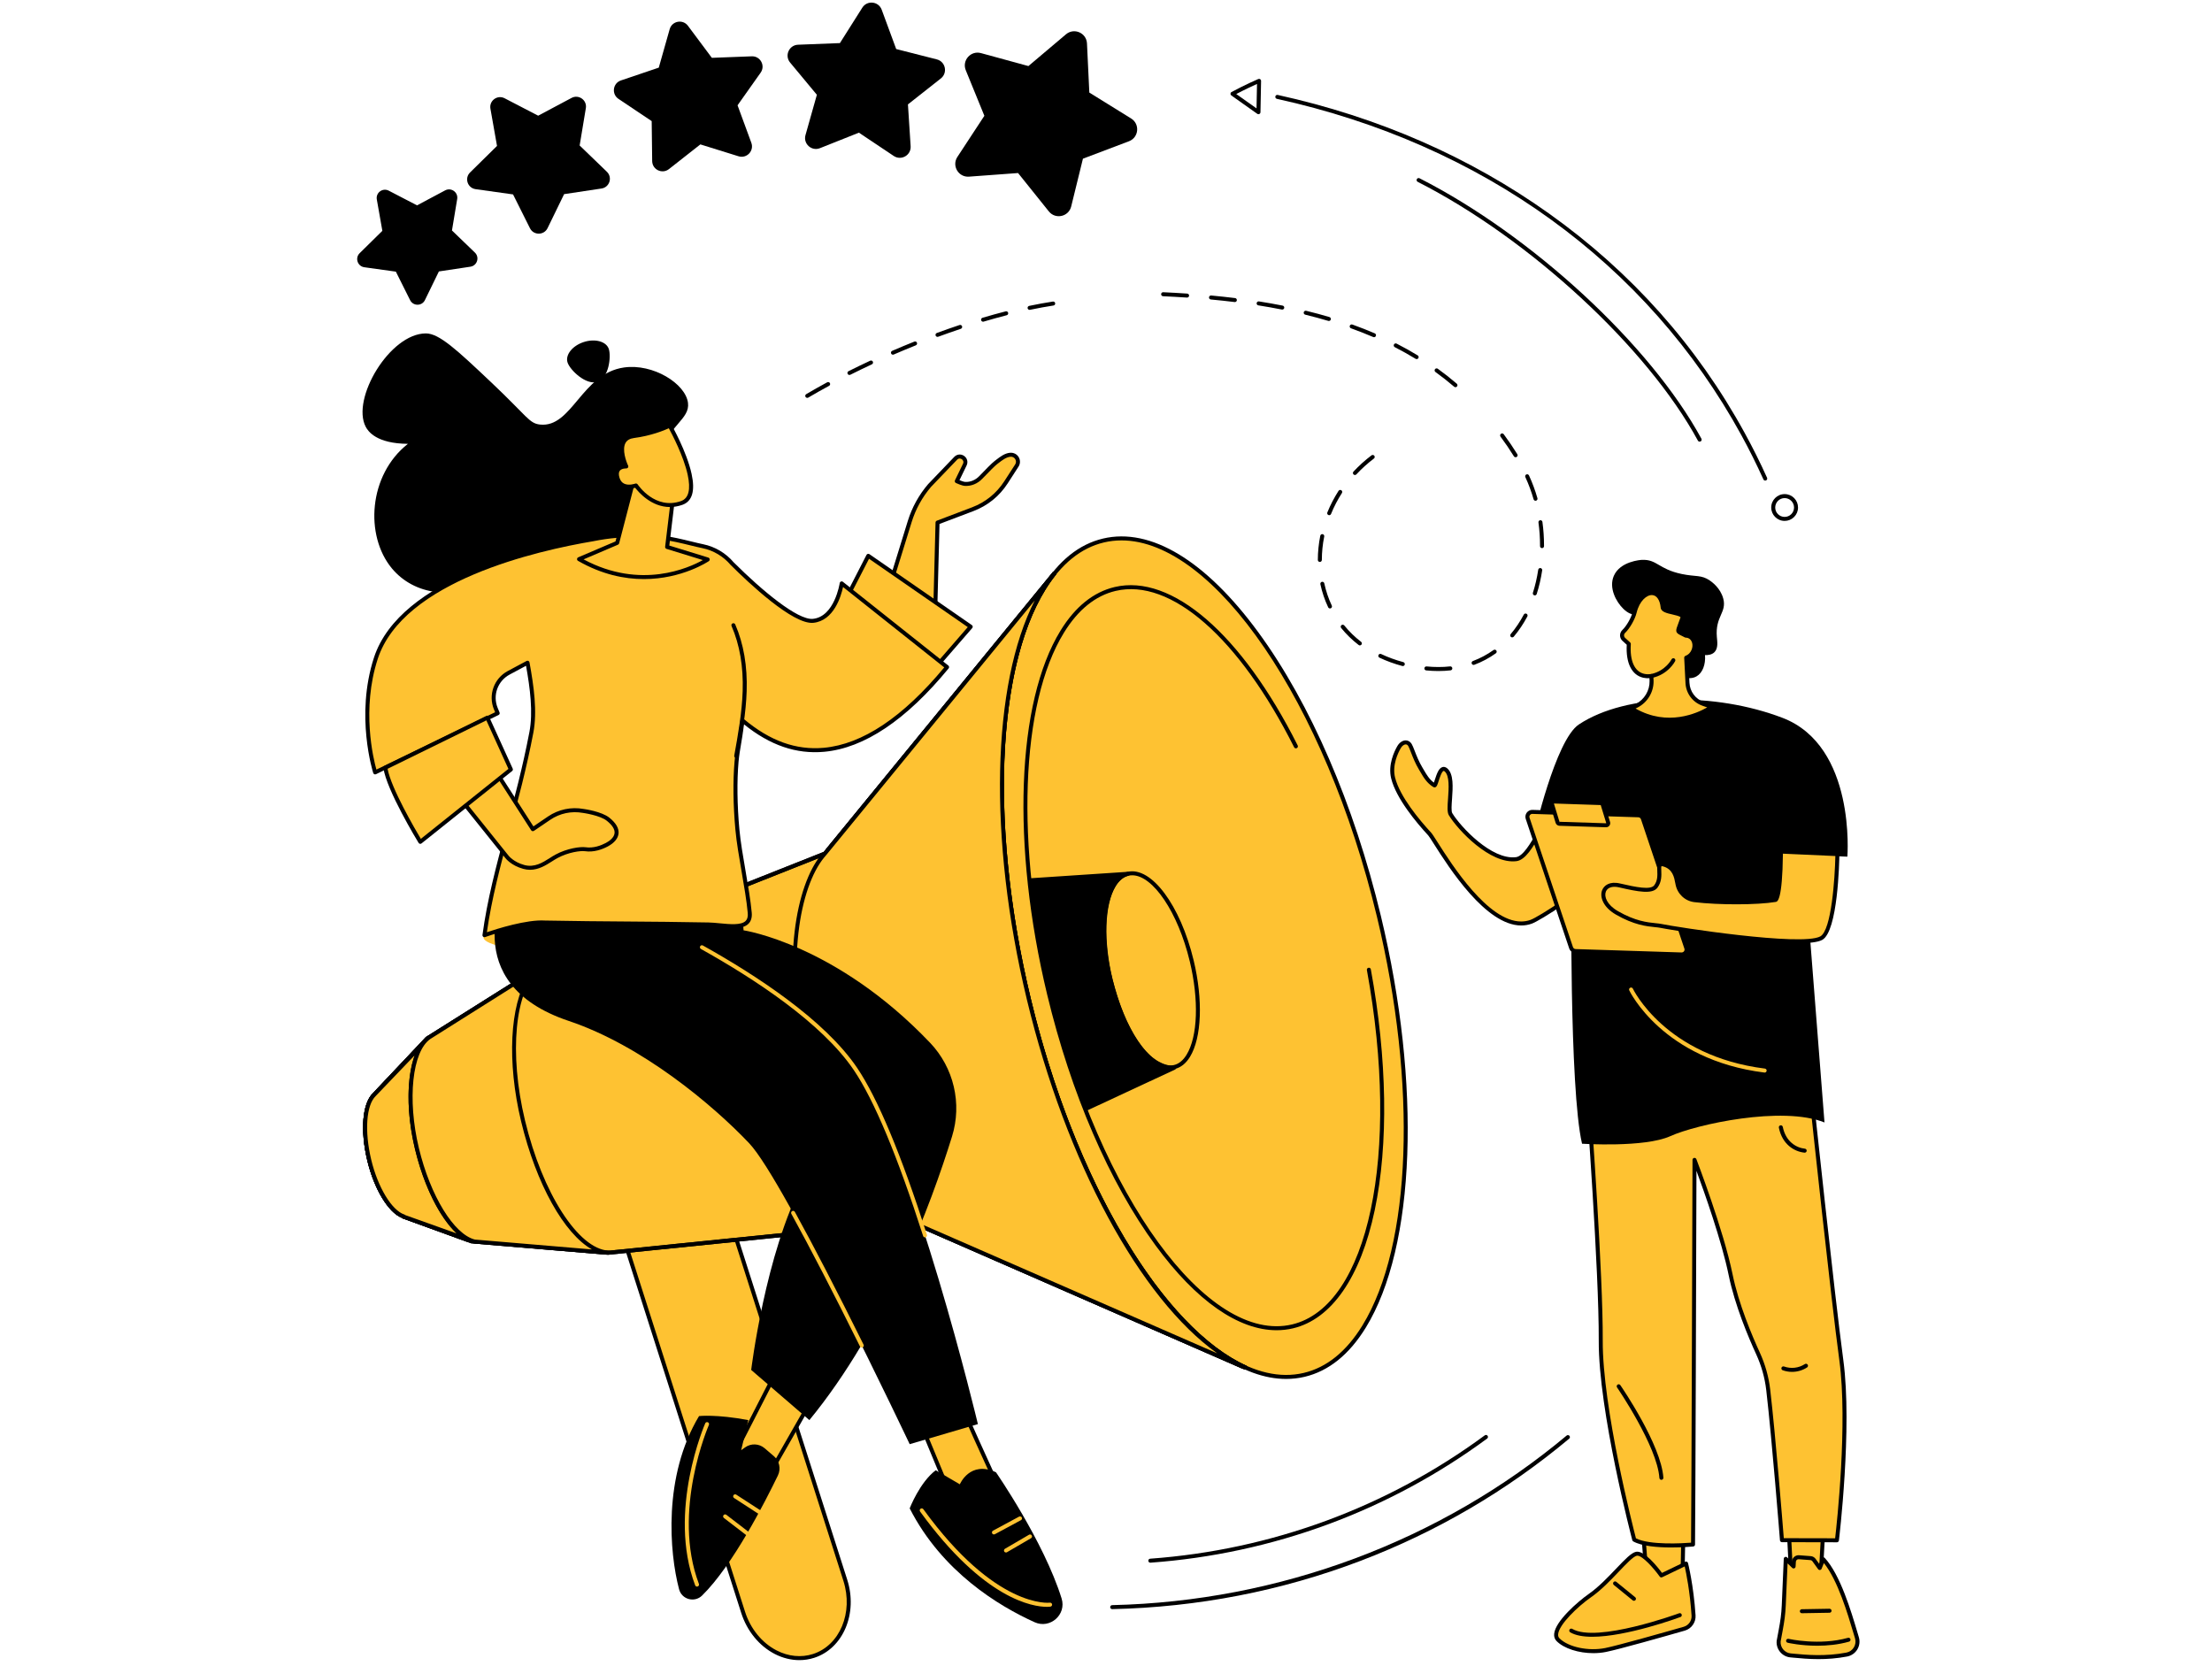 <svg xmlns="http://www.w3.org/2000/svg" xmlns:xlink="http://www.w3.org/1999/xlink" width="1974" viewBox="0 0 1480.5 1115.25" height="1487" preserveAspectRatio="xMidYMid meet"><path fill="#000000" d="M 382.547 65.539 L 360.203 77.434 L 337.734 65.766 C 332.902 63.266 327.293 67.387 328.242 72.746 L 332.652 97.672 L 314.617 115.434 C 310.738 119.25 312.926 125.859 318.312 126.613 L 343.387 130.129 L 354.707 152.766 C 357.141 157.633 364.098 157.594 366.484 152.707 L 377.566 129.945 L 402.598 126.176 C 407.98 125.371 410.098 118.734 406.18 114.961 L 387.961 97.379 L 392.109 72.406 C 393 67.043 387.352 62.98 382.547 65.539 " fill-opacity="1" fill-rule="nonzero"></path><path fill="#000000" d="M 297.941 127.426 L 279.121 137.449 L 260.195 127.625 C 256.125 125.516 251.402 128.98 252.203 133.496 L 255.914 154.496 L 240.723 169.457 C 237.457 172.676 239.297 178.242 243.836 178.875 L 264.953 181.828 L 274.492 200.906 C 276.543 205.004 282.402 204.977 284.41 200.855 L 293.75 181.684 L 314.832 178.512 C 319.367 177.824 321.148 172.238 317.852 169.059 L 302.5 154.258 L 305.996 133.219 C 306.75 128.695 301.988 125.277 297.941 127.426 " fill-opacity="1" fill-rule="nonzero"></path><path fill="#000000" d="M 503.172 37.695 L 476.445 38.711 L 460.453 17.27 C 457.02 12.66 449.785 13.996 448.219 19.527 L 440.922 45.266 L 415.59 53.84 C 410.141 55.688 409.176 62.977 413.953 66.18 L 436.176 81.062 L 436.508 107.816 C 436.582 113.562 443.215 116.734 447.734 113.18 L 468.762 96.652 L 494.301 104.598 C 499.793 106.305 504.859 100.98 502.875 95.582 L 493.648 70.477 L 509.102 48.637 C 512.422 43.949 508.922 37.48 503.172 37.695 " fill-opacity="1" fill-rule="nonzero"></path><path fill="#000000" d="M 627.016 39.75 L 599.828 32.824 L 590.125 6.5 C 588.039 0.84 580.367 0.031 577.148 5.129 L 562.156 28.84 L 534.129 29.938 C 528.102 30.172 524.965 37.219 528.812 41.855 L 546.734 63.438 L 539.113 90.434 C 537.473 96.238 543.203 101.398 548.805 99.172 L 574.871 88.797 L 598.191 104.391 C 603.203 107.734 609.887 103.891 609.492 97.867 L 607.688 69.875 L 629.715 52.512 C 634.453 48.781 632.855 41.242 627.016 39.75 " fill-opacity="1" fill-rule="nonzero"></path><path fill="#000000" d="M 757.082 79.312 L 729.09 61.961 L 727.52 29.066 C 727.18 22 718.879 18.383 713.473 22.957 L 688.32 44.215 L 656.551 35.539 C 649.727 33.68 643.723 40.453 646.398 47.012 L 658.844 77.5 L 640.781 105.035 C 636.898 110.957 641.488 118.754 648.547 118.238 L 681.391 115.82 L 701.996 141.508 C 706.43 147.027 715.266 145.07 716.953 138.203 L 724.812 106.219 L 755.602 94.555 C 762.219 92.051 763.094 83.043 757.082 79.312 " fill-opacity="1" fill-rule="nonzero"></path><path fill="#fec232" d="M 544.527 1108.363 C 525.602 1114.445 504.445 1101.355 497.379 1079.184 L 409.691 804.617 L 477.934 782.691 L 565.777 1057.742 C 572.785 1079.723 563.293 1102.336 544.527 1108.363 " fill-opacity="1" fill-rule="nonzero"></path><path fill="#000000" d="M 411.375 805.48 L 498.652 1078.773 C 502.293 1090.199 510.004 1099.652 519.801 1104.695 C 527.672 1108.75 536.309 1109.602 544.117 1107.09 L 544.527 1108.363 L 544.117 1107.09 C 562.117 1101.309 571.262 1079.355 564.504 1058.156 L 477.066 784.379 Z M 535.02 1111.184 C 529.484 1111.184 523.867 1109.801 518.574 1107.078 C 508.152 1101.707 499.961 1091.688 496.102 1079.59 L 408.414 805.027 C 408.191 804.32 408.578 803.57 409.281 803.34 L 477.523 781.418 C 477.863 781.305 478.23 781.336 478.543 781.504 C 478.863 781.66 479.098 781.945 479.207 782.277 L 567.051 1057.336 C 574.258 1079.941 564.34 1103.406 544.938 1109.637 C 541.727 1110.672 538.387 1111.184 535.02 1111.184 " fill-opacity="1" fill-rule="nonzero"></path><path fill="#fec232" d="M 552.094 571.328 L 364.117 645.902 L 285.918 695.125 L 250.828 732.312 L 250.582 732.609 C 243.934 738.902 242.414 756.82 247.172 776.605 C 251.879 796.16 261.438 811.27 270.156 814.156 L 269.855 814.227 L 315.594 830.875 L 406.941 838.539 L 609.973 817.879 L 832.02 914.855 L 833.641 915.301 C 777.855 890.211 718.473 792.961 688.578 668.703 C 658.727 544.594 667.391 431.355 705.645 383.906 L 705.602 383.875 L 554.035 568.957 L 552.094 571.328 " fill-opacity="1" fill-rule="nonzero"></path><path fill="#000000" d="M 833.641 916.641 C 833.527 916.641 833.406 916.625 833.289 916.594 L 831.66 916.145 C 831.598 916.129 831.535 916.102 831.484 916.078 L 609.762 819.242 L 407.078 839.867 C 406.996 839.879 406.914 839.879 406.832 839.875 L 315.48 832.211 C 315.363 832.203 315.246 832.176 315.133 832.137 L 269.398 815.484 C 269.172 815.398 268.977 815.258 268.832 815.09 C 259.766 811.312 250.43 795.867 245.867 776.914 C 240.996 756.656 242.5 738.512 249.598 731.691 L 249.797 731.457 L 284.945 694.203 C 285.023 694.125 285.109 694.051 285.203 693.992 L 363.406 644.77 C 363.477 644.727 363.551 644.691 363.625 644.66 L 551.602 570.078 C 552.285 569.809 553.062 570.145 553.34 570.828 C 553.609 571.516 553.273 572.297 552.586 572.57 L 364.727 647.105 L 286.773 696.168 L 251.613 733.457 C 251.578 733.508 251.539 733.543 251.5 733.586 C 245.121 739.617 243.875 757.18 248.473 776.289 C 252.906 794.727 262.203 810.113 270.578 812.887 C 270.812 812.961 271.016 813.102 271.168 813.277 L 315.883 829.559 L 406.93 837.191 L 609.84 816.543 C 610.062 816.523 610.297 816.555 610.504 816.652 L 814.695 905.828 C 763.129 869.148 713.52 778.094 687.281 669.02 C 661.25 560.805 663.836 458.043 692.539 401.941 L 555.07 569.809 C 554.602 570.375 553.758 570.461 553.188 569.988 C 552.613 569.52 552.531 568.676 553 568.109 L 704.566 383.027 C 705.023 382.461 705.855 382.371 706.43 382.816 C 706.711 383.043 706.91 383.383 706.953 383.742 C 706.988 384.094 706.91 384.469 706.688 384.75 C 667.512 433.344 660.758 547.324 689.879 668.391 C 704.34 728.512 726.016 783.871 752.551 828.508 C 778.121 871.516 807.117 901.906 834.195 914.086 C 834.832 914.367 835.141 915.102 834.902 915.758 C 834.707 916.305 834.199 916.641 833.641 916.641 " fill-opacity="1" fill-rule="nonzero"></path><path fill="#fec232" d="M 922.902 613.309 C 960.004 767.523 937.621 904.941 872.91 920.238 C 808.203 935.539 725.676 822.922 688.578 668.703 C 651.48 514.484 673.863 377.066 738.57 361.77 C 803.281 346.473 885.805 459.094 922.902 613.309 " fill-opacity="1" fill-rule="nonzero"></path><path fill="#000000" d="M 750.652 361.715 C 746.668 361.715 742.738 362.16 738.879 363.074 C 723.555 366.699 710.348 377.363 699.648 394.77 C 666.645 448.445 662.809 555.848 689.879 668.391 C 726.746 821.648 808.75 934.035 872.598 918.934 C 887.934 915.316 901.129 904.648 911.836 887.238 C 944.84 833.562 948.672 726.164 921.602 613.621 C 886.969 469.637 812.512 361.715 750.652 361.715 Z M 860.809 922.977 C 831.988 922.977 799.988 900.684 769.312 858.832 C 734.391 811.18 705.262 743.77 687.281 669.02 C 660.047 555.82 664.004 447.621 697.363 393.367 C 708.457 375.332 722.211 364.262 738.258 360.469 C 770.117 352.938 807.016 375.211 842.172 423.176 C 877.086 470.828 906.223 538.238 924.203 612.996 C 951.438 726.195 947.477 834.395 914.117 888.641 C 903.027 906.684 889.266 917.746 873.219 921.543 C 869.164 922.504 865.016 922.977 860.809 922.977 " fill-opacity="1" fill-rule="nonzero"></path><path fill="#000000" d="M 854.41 890.367 C 828.891 890.375 800.559 870.645 773.422 833.609 C 742.547 791.48 716.789 731.887 700.891 665.801 C 676.816 565.715 680.32 470.039 709.828 422.062 C 719.648 406.082 731.848 396.277 746.07 392.914 C 784.238 383.906 831.152 424.523 868.551 498.953 C 868.875 499.613 868.609 500.414 867.949 500.75 C 867.289 501.078 866.488 500.816 866.156 500.152 C 829.344 426.895 783.559 386.785 746.688 395.52 C 733.18 398.707 721.547 408.113 712.105 423.465 C 682.957 470.863 679.574 565.742 703.496 665.168 C 736.059 800.539 808.441 899.832 864.797 886.492 C 915.91 874.41 937.438 772.438 914.867 649.305 C 914.734 648.578 915.219 647.879 915.941 647.746 C 916.688 647.605 917.371 648.09 917.504 648.82 C 928.465 708.633 929.387 765.879 920.105 810.016 C 910.66 854.91 891.234 882.996 865.418 889.102 C 861.812 889.949 858.141 890.367 854.41 890.367 " fill-opacity="1" fill-rule="nonzero"></path><path fill="#fec232" d="M 797.613 643.102 C 806.199 678.809 801.02 710.633 786.031 714.172 C 771.051 717.715 751.941 691.637 743.352 655.93 C 734.762 620.223 739.945 588.406 754.93 584.859 C 769.914 581.32 789.02 607.395 797.613 643.102 " fill-opacity="1" fill-rule="nonzero"></path><path fill="#000000" d="M 757.805 585.867 C 756.934 585.867 756.078 585.961 755.234 586.16 C 751.961 586.938 749.125 589.254 746.789 593.043 C 739.285 605.246 738.449 629.812 744.656 655.613 C 752.562 688.484 769.34 713.168 783.16 713.168 C 784.027 713.168 784.883 713.07 785.727 712.867 C 789.004 712.094 791.84 709.781 794.168 705.992 C 801.68 693.785 802.516 669.227 796.309 643.418 C 788.402 610.547 771.621 585.867 757.805 585.867 Z M 783.215 715.84 C 767.934 715.84 750.371 690.836 742.047 656.246 C 735.691 629.781 736.652 604.422 744.512 591.637 C 747.227 587.223 750.629 584.5 754.625 583.555 C 770.551 579.777 790.016 605.805 798.91 642.793 C 805.277 669.254 804.309 694.613 796.453 707.395 C 793.738 711.812 790.332 714.531 786.344 715.477 C 785.316 715.719 784.27 715.84 783.215 715.84 " fill-opacity="1" fill-rule="nonzero"></path><path fill="#000000" d="M 609.973 816.539 C 610.152 816.539 610.336 816.574 610.504 816.652 L 814.695 905.828 C 763.129 869.148 713.52 778.094 687.281 669.02 C 661.25 560.805 663.836 458.043 692.539 401.941 L 553.129 572.172 C 552.984 572.344 552.797 572.484 552.586 572.57 L 364.727 647.105 L 286.773 696.168 L 251.613 733.457 C 251.578 733.508 251.539 733.543 251.5 733.586 C 245.121 739.617 243.875 757.18 248.473 776.289 C 252.906 794.727 262.203 810.113 270.578 812.887 C 270.812 812.961 271.016 813.102 271.168 813.277 L 315.883 829.559 L 406.93 837.191 L 609.84 816.543 C 609.883 816.543 609.93 816.539 609.973 816.539 Z M 833.641 916.641 C 833.527 916.641 833.406 916.625 833.289 916.594 L 831.66 916.145 C 831.598 916.129 831.535 916.102 831.484 916.078 L 609.762 819.242 L 407.078 839.867 C 406.996 839.879 406.914 839.879 406.832 839.875 L 315.48 832.211 C 315.363 832.203 315.246 832.176 315.133 832.137 L 269.398 815.484 C 269.172 815.398 268.977 815.258 268.832 815.09 C 259.766 811.312 250.43 795.867 245.867 776.914 C 240.996 756.656 242.5 738.512 249.598 731.691 L 249.797 731.457 L 284.945 694.203 C 285.023 694.125 285.109 694.051 285.203 693.992 L 363.406 644.77 C 363.477 644.727 363.551 644.691 363.625 644.66 L 551.277 570.207 L 704.566 383.027 C 705.023 382.461 705.855 382.371 706.43 382.816 C 706.711 383.043 706.91 383.383 706.953 383.742 C 706.988 384.094 706.91 384.469 706.688 384.75 C 667.512 433.344 660.758 547.324 689.879 668.391 C 704.34 728.512 726.016 783.871 752.551 828.508 C 778.121 871.516 807.117 901.906 834.195 914.086 C 834.832 914.367 835.141 915.102 834.902 915.758 C 834.707 916.305 834.199 916.641 833.641 916.641 " fill-opacity="1" fill-rule="nonzero"></path><path fill="#fec232" d="M 552.551 570.762 L 705.602 383.875 L 705.645 383.906 C 667.391 431.355 658.727 544.594 688.578 668.703 C 718.473 792.961 777.855 890.211 833.641 915.301 L 832.02 914.855 L 610.34 818.035 L 605.195 815.816 C 579.461 804.426 552.156 760.531 538.766 704.309 C 525.016 646.598 532.969 594.398 550.637 573.031 L 552.551 570.762 " fill-opacity="1" fill-rule="nonzero"></path><path fill="#000000" d="M 552.551 570.762 L 552.562 570.762 Z M 692.539 401.941 L 553.586 571.613 C 553.582 571.617 553.578 571.625 553.574 571.629 L 551.66 573.891 C 535.234 593.758 525.973 644.836 540.066 704 C 553.051 758.508 579.441 802.949 605.738 814.594 L 610.867 816.812 L 814.695 905.828 C 763.129 869.148 713.52 778.094 687.281 669.02 C 661.25 560.805 663.836 458.043 692.539 401.941 Z M 833.641 916.641 C 833.527 916.641 833.406 916.625 833.289 916.594 L 831.66 916.145 C 831.598 916.129 831.535 916.102 831.484 916.078 L 609.801 819.266 L 604.668 817.047 C 577.633 805.078 550.633 759.902 537.465 704.617 C 523.168 644.605 532.75 592.566 549.605 572.176 L 551.523 569.91 L 704.566 383.027 C 705.023 382.461 705.855 382.371 706.43 382.816 C 706.711 383.043 706.91 383.383 706.953 383.742 C 706.988 384.094 706.91 384.469 706.688 384.75 C 667.512 433.344 660.758 547.324 689.879 668.391 C 704.34 728.512 726.016 783.871 752.551 828.508 C 778.121 871.516 807.117 901.906 834.195 914.086 C 834.832 914.367 835.141 915.102 834.902 915.758 C 834.707 916.305 834.199 916.641 833.641 916.641 " fill-opacity="1" fill-rule="nonzero"></path><path fill="#000000" d="M 313.125 831.32 C 312.973 831.32 312.816 831.293 312.664 831.238 L 269.398 815.484 C 269.172 815.398 268.977 815.266 268.832 815.09 C 259.766 811.312 250.43 795.867 245.867 776.914 C 240.996 756.656 242.5 738.512 249.598 731.691 L 249.797 731.457 L 284.945 694.203 C 285.453 693.668 286.301 693.645 286.84 694.148 C 287.375 694.656 287.398 695.5 286.895 696.039 L 251.613 733.457 C 251.578 733.508 251.539 733.543 251.5 733.586 C 245.121 739.617 243.875 757.18 248.473 776.289 C 252.906 794.727 262.203 810.113 270.578 812.887 C 270.812 812.961 271.016 813.102 271.168 813.285 L 313.582 828.723 C 314.277 828.973 314.633 829.742 314.383 830.441 C 314.188 830.977 313.668 831.32 313.125 831.32 " fill-opacity="1" fill-rule="nonzero"></path><path fill="#fec232" d="M 316.062 830.727 C 301.863 826.129 286.73 800.676 279.059 768.781 C 270.93 734.992 274.941 703.09 287.16 694.402 L 250.828 732.312 L 250.582 732.609 C 243.934 738.902 242.414 756.82 247.172 776.605 C 251.879 796.16 261.438 811.27 270.156 814.156 L 269.855 814.227 L 316.062 830.727 " fill-opacity="1" fill-rule="nonzero"></path><path fill="#000000" d="M 271.16 813.27 L 305.531 825.539 C 294.34 815.016 283.738 793.969 277.758 769.094 C 271.91 744.801 272.16 721.188 277.578 706.336 L 251.613 733.457 C 251.578 733.508 251.539 733.543 251.5 733.586 C 245.121 739.617 243.875 757.18 248.473 776.289 C 252.906 794.727 262.203 810.113 270.578 812.887 C 270.809 812.961 271.008 813.094 271.16 813.27 Z M 316.062 832.059 C 315.926 832.059 315.785 832.039 315.652 831.996 C 315.316 831.887 314.98 831.766 314.645 831.641 L 269.402 815.484 C 269.176 815.406 268.98 815.266 268.832 815.09 C 259.766 811.312 250.43 795.867 245.867 776.914 C 240.996 756.656 242.5 738.512 249.598 731.691 L 249.797 731.457 L 281.691 698.18 C 283.086 696.18 284.652 694.543 286.383 693.312 C 286.949 692.91 287.723 693 288.172 693.531 C 288.625 694.051 288.602 694.832 288.125 695.328 L 283.715 699.93 C 275.227 712.332 273.578 740.277 280.359 768.469 C 287.754 799.211 302.098 823.852 315.52 829.105 L 316.516 829.461 C 317.203 829.707 317.566 830.465 317.332 831.156 C 317.141 831.707 316.621 832.059 316.062 832.059 " fill-opacity="1" fill-rule="nonzero"></path><path fill="#fec232" d="M 403.609 838.262 L 407.512 838.43 C 386.246 837.648 361.871 799.277 350.082 750.266 C 338.059 700.277 344.609 654.934 364.117 645.902 L 361.504 647.551 L 287.367 694.258 C 274.988 702.727 270.883 734.797 279.059 768.781 C 286.945 801.574 303.133 827.5 317.652 831.004 L 403.609 838.262 " fill-opacity="1" fill-rule="nonzero"></path><path fill="#000000" d="M 317.867 829.684 L 396.18 836.289 C 377.664 825.812 358.938 792.797 348.781 750.578 C 339.145 710.512 341.402 672.676 353.145 654.395 L 288.086 695.391 C 275.918 703.707 272.508 735.824 280.359 768.469 C 288.059 800.48 303.82 826.191 317.867 829.684 Z M 407.512 839.77 C 407.5 839.77 407.484 839.77 407.465 839.77 C 407.363 839.766 407.266 839.766 407.168 839.758 L 403.551 839.594 C 403.531 839.594 403.512 839.594 403.496 839.594 L 317.539 832.336 C 317.473 832.332 317.406 832.324 317.34 832.309 C 302.102 828.625 285.824 802.637 277.758 769.094 C 269.527 734.883 273.332 702.234 286.613 693.152 L 359.289 647.363 C 360.637 646.277 362.059 645.383 363.555 644.691 C 364.195 644.387 364.957 644.641 365.297 645.266 C 365.633 645.883 365.43 646.66 364.832 647.035 L 360.637 649.68 C 344.723 662.719 340.52 704.789 351.383 749.945 C 363.102 798.672 387.098 836.023 407.297 837.082 L 407.574 837.094 C 408.309 837.125 408.879 837.75 408.852 838.484 C 408.824 839.207 408.23 839.77 407.512 839.77 " fill-opacity="1" fill-rule="nonzero"></path><path fill="#000000" d="M 754.93 584.859 C 739.945 588.406 734.125 620.379 743.352 655.93 C 758.828 715.543 782.988 714.906 785.883 714.605 C 785.934 714.598 785.941 714.672 785.898 714.695 L 727.332 741.953 C 717.98 718.277 709.805 692.5 703.242 665.238 C 696.957 639.098 692.621 613.516 690.129 589.156 L 754.93 584.859 " fill-opacity="1" fill-rule="nonzero"></path><path fill="#000000" d="M 691.605 590.402 C 694.168 614.801 698.516 639.863 704.547 664.926 C 710.832 691.07 718.738 716.359 728.059 740.133 L 781 715.496 C 772.191 713.445 754.266 703.293 742.059 656.266 C 735.367 630.504 736.203 605.297 744.188 592.043 C 745.531 589.824 747.027 588.012 748.676 586.617 Z M 727.332 743.285 C 727.16 743.285 726.996 743.254 726.836 743.188 C 726.492 743.055 726.219 742.781 726.086 742.441 C 716.5 718.168 708.379 692.297 701.938 665.551 C 695.773 639.898 691.348 614.242 688.801 589.289 C 688.766 588.934 688.875 588.57 689.109 588.289 C 689.344 588.02 689.68 587.848 690.047 587.824 L 754.84 583.527 C 755.539 583.5 756.152 583.973 756.254 584.664 C 756.355 585.348 755.914 586.004 755.234 586.16 C 751.844 586.961 748.898 589.406 746.48 593.426 C 738.969 605.895 738.23 630.879 744.652 655.598 C 759.875 714.227 783.148 713.555 785.742 713.27 C 786.41 713.203 787.047 713.652 787.215 714.281 C 787.391 714.91 787.051 715.633 786.457 715.906 L 727.895 743.164 C 727.715 743.242 727.523 743.285 727.332 743.285 " fill-opacity="1" fill-rule="nonzero"></path><path fill="#fec232" d="M 429.219 627.418 C 429.219 632.734 405.574 637.039 376.41 637.039 C 347.242 637.039 323.602 632.734 323.602 627.418 C 323.602 622.109 347.242 617.801 376.41 617.801 C 405.574 617.801 429.219 622.109 429.219 627.418 " fill-opacity="1" fill-rule="nonzero"></path><path fill="#fec232" d="M 541.719 939.777 L 509.492 996.172 L 492.035 972.004 L 520.234 916.953 L 541.719 939.777 " fill-opacity="1" fill-rule="nonzero"></path><path fill="#000000" d="M 493.602 971.883 L 509.363 993.703 L 540.066 939.977 L 520.559 919.25 Z M 509.492 997.512 C 509.062 997.512 508.66 997.305 508.406 996.957 L 490.953 972.785 C 490.656 972.383 490.613 971.844 490.844 971.395 L 519.043 916.348 C 519.242 915.957 519.617 915.691 520.047 915.633 C 520.477 915.57 520.91 915.723 521.211 916.035 L 542.695 938.863 C 543.098 939.293 543.172 939.938 542.879 940.445 L 510.656 996.84 C 510.43 997.23 510.016 997.488 509.562 997.512 C 509.539 997.512 509.516 997.512 509.492 997.512 " fill-opacity="1" fill-rule="nonzero"></path><path fill="#000000" d="M 520.652 987.574 C 512.152 1005.09 490.645 1047.582 469.918 1067.945 C 464.859 1072.91 456.316 1070.605 454.508 1063.754 C 448.023 1039.227 443.699 988.121 467.867 947.832 C 467.867 947.832 479.359 946.496 500.844 950.52 L 496.062 970.66 L 498.703 968.781 C 502.672 965.941 508.07 966.18 511.773 969.355 L 517.961 974.66 C 521.691 977.855 522.797 983.156 520.652 987.574 " fill-opacity="1" fill-rule="nonzero"></path><path fill="#fec232" d="M 466.523 1061.961 C 465.984 1061.961 465.477 1061.633 465.273 1061.102 C 446.5 1011.477 471.758 953.246 472.016 952.668 C 472.312 951.988 473.105 951.684 473.781 951.98 C 474.453 952.277 474.762 953.07 474.465 953.746 C 474.211 954.32 449.395 1011.57 467.777 1060.152 C 468.039 1060.844 467.691 1061.613 467 1061.879 C 466.844 1061.938 466.684 1061.961 466.523 1061.961 " fill-opacity="1" fill-rule="nonzero"></path><path fill="#fec232" d="M 508.148 1013.336 C 507.898 1013.336 507.648 1013.266 507.418 1013.121 L 491.309 1002.672 C 490.688 1002.262 490.512 1001.438 490.914 1000.812 C 491.316 1000.195 492.141 1000.016 492.766 1000.422 L 508.879 1010.871 C 509.496 1011.277 509.676 1012.109 509.27 1012.727 C 509.016 1013.121 508.586 1013.336 508.148 1013.336 " fill-opacity="1" fill-rule="nonzero"></path><path fill="#fec232" d="M 500.094 1027.648 C 499.809 1027.648 499.523 1027.555 499.277 1027.367 L 484.508 1016.031 C 483.922 1015.582 483.812 1014.746 484.262 1014.16 C 484.711 1013.57 485.551 1013.461 486.141 1013.91 L 500.906 1025.246 C 501.496 1025.695 501.605 1026.539 501.156 1027.125 C 500.895 1027.465 500.492 1027.648 500.094 1027.648 " fill-opacity="1" fill-rule="nonzero"></path><path fill="#fec232" d="M 643.766 941.121 C 643.766 942.461 673.305 1006.914 673.305 1006.914 L 639.738 1009.602 L 616.91 954.551 L 643.766 941.121 " fill-opacity="1" fill-rule="nonzero"></path><path fill="#000000" d="M 645.102 941.121 L 645.113 941.121 Z M 618.621 955.188 L 640.598 1008.195 L 671.293 1005.73 C 654.984 970.145 645.523 949.094 643.074 942.969 Z M 639.738 1010.938 C 639.199 1010.938 638.707 1010.617 638.5 1010.113 L 615.676 955.062 C 615.402 954.414 615.684 953.668 616.312 953.352 L 643.172 939.922 C 643.582 939.719 644.074 939.742 644.469 939.984 C 644.801 940.188 645.023 940.531 645.086 940.91 C 645.844 943.457 663.066 981.367 674.523 1006.355 C 674.707 1006.758 674.684 1007.219 674.457 1007.594 C 674.242 1007.969 673.844 1008.219 673.418 1008.246 L 639.84 1010.938 C 639.809 1010.938 639.773 1010.938 639.738 1010.938 " fill-opacity="1" fill-rule="nonzero"></path><path fill="#000000" d="M 642.426 993.492 C 642.426 993.492 649.137 977.375 666.598 985.434 C 666.598 985.434 698.637 1031.715 710.543 1069.934 C 713.914 1080.742 702.812 1090.48 692.496 1085.824 C 668.348 1074.918 630.504 1052.039 608.855 1009.602 C 608.855 1009.602 615.566 992.145 626.309 984.086 L 642.426 993.492 " fill-opacity="1" fill-rule="nonzero"></path><path fill="#fec232" d="M 700.672 1075.512 C 691.738 1075.512 658.852 1071.039 615.828 1011.727 C 615.391 1011.133 615.523 1010.297 616.125 1009.859 C 616.727 1009.422 617.562 1009.562 617.992 1010.156 C 666.484 1077.004 702.293 1072.77 702.652 1072.727 C 703.383 1072.625 704.062 1073.129 704.168 1073.863 C 704.273 1074.59 703.77 1075.27 703.043 1075.379 C 702.844 1075.406 702.035 1075.512 700.672 1075.512 " fill-opacity="1" fill-rule="nonzero"></path><path fill="#fec232" d="M 673.305 1039.137 C 672.848 1039.137 672.395 1038.898 672.148 1038.477 C 671.777 1037.832 671.992 1037.016 672.633 1036.645 L 688.742 1027.242 C 689.387 1026.871 690.203 1027.09 690.57 1027.727 C 690.949 1028.363 690.73 1029.18 690.094 1029.559 L 673.98 1038.953 C 673.766 1039.074 673.539 1039.137 673.305 1039.137 " fill-opacity="1" fill-rule="nonzero"></path><path fill="#fec232" d="M 665.25 1027.055 C 664.777 1027.055 664.316 1026.797 664.074 1026.352 C 663.723 1025.695 663.961 1024.891 664.613 1024.535 L 682.07 1015.133 C 682.723 1014.781 683.535 1015.031 683.887 1015.68 C 684.23 1016.328 683.988 1017.141 683.34 1017.492 L 665.887 1026.891 C 665.68 1027 665.465 1027.055 665.25 1027.055 " fill-opacity="1" fill-rule="nonzero"></path><path fill="#000000" d="M 497.672 622.695 C 497.672 622.695 559.41 631.809 622.477 697.938 C 638.398 714.629 644.023 738.66 637.191 760.691 C 623.188 805.887 592.68 888.434 541.719 950.52 L 502.777 916.953 C 502.777 916.953 512.176 839.074 537.691 790.734 C 563.203 742.398 414.16 637.664 414.16 637.664 L 493.109 568.586 L 497.672 622.695 " fill-opacity="1" fill-rule="nonzero"></path><path fill="#000000" d="M 654.508 953.207 L 608.855 966.633 C 608.855 966.633 525.605 790.734 501.434 765.227 C 477.27 739.715 429.738 699.773 380.59 683.32 C 304.695 657.902 338.594 594.016 338.594 594.016 L 415.5 606.781 C 415.5 606.781 533.66 657.805 572.602 715.543 C 611.539 773.281 654.508 953.207 654.508 953.207 " fill-opacity="1" fill-rule="nonzero"></path><path fill="#fec232" d="M 576.797 901.977 C 576.301 901.977 575.828 901.703 575.594 901.234 C 557.609 864.973 542.156 835.109 529.66 812.453 C 529.301 811.805 529.535 810.992 530.184 810.633 C 530.832 810.281 531.645 810.512 532 811.16 C 544.52 833.848 559.992 863.754 577.992 900.043 C 578.32 900.711 578.047 901.508 577.387 901.84 C 577.199 901.938 576.992 901.977 576.797 901.977 " fill-opacity="1" fill-rule="nonzero"></path><path fill="#fec232" d="M 619.145 828.238 C 618.574 828.238 618.047 827.875 617.863 827.305 C 600.703 773.824 585.098 736.473 571.492 716.293 C 550.031 684.473 503.984 654.621 469.141 635.184 C 468.492 634.828 468.266 634.016 468.625 633.367 C 468.984 632.723 469.797 632.492 470.445 632.852 C 505.543 652.426 551.953 682.539 573.711 714.797 C 587.461 735.18 603.176 772.762 620.418 826.484 C 620.641 827.195 620.254 827.945 619.551 828.172 C 619.418 828.215 619.277 828.238 619.145 828.238 " fill-opacity="1" fill-rule="nonzero"></path><path fill="#000000" d="M 435.66 344.969 C 429.887 378.133 396.215 413.73 362.344 409.023 C 356.816 408.262 341.902 405.117 326.23 386.969 C 304.625 402.426 277.09 398.328 262.242 380.387 C 244.098 358.465 246.574 317.891 273 297.074 C 252.062 296.898 246.434 288.84 244.773 285.672 C 234.969 266.969 260.855 223.23 285.02 223.164 C 293.938 223.137 305.77 234.156 329.07 256.199 C 353.137 278.965 354.16 283.375 361.445 284.168 C 382.855 286.492 389.258 250 417.664 245.965 C 437.113 243.199 458.828 256.789 460.473 269.621 C 461.883 280.633 447.664 284.516 439.664 306.512 C 433.703 322.891 438.312 329.734 435.66 344.969 " fill-opacity="1" fill-rule="nonzero"></path><path fill="#000000" d="M 407.488 233.625 C 409.148 238.703 407.496 253.07 399.867 255.562 C 392.242 258.051 381.523 247.711 379.871 242.641 C 378.211 237.57 383.055 231.434 390.68 228.945 C 398.309 226.457 405.836 228.555 407.488 233.625 " fill-opacity="1" fill-rule="nonzero"></path><path fill="#fec232" d="M 622.199 324.941 L 639.648 306.742 C 642.613 303.656 647.609 307.125 645.738 310.98 L 640.367 322.074 C 640.367 322.074 644.039 323.773 645.855 323.891 C 649.828 324.148 653.688 322.434 656.445 319.559 C 659.633 316.223 664.793 310.922 666.535 309.617 C 669.125 307.68 672.469 304.68 676.168 304.379 L 676.285 304.371 C 680.148 304.09 682.68 308.348 680.57 311.609 L 673.277 322.895 C 667.98 331.078 660.203 337.359 651.098 340.82 L 627.496 349.77 L 625.75 417.043 L 595.105 393.625 L 608.867 349.137 C 611.613 340.246 616.152 332.016 622.199 324.941 " fill-opacity="1" fill-rule="nonzero"></path><path fill="#000000" d="M 596.668 393.133 L 624.484 414.387 L 626.156 349.734 C 626.176 349.188 626.516 348.711 627.027 348.52 L 650.617 339.562 C 659.527 336.188 666.98 330.168 672.148 322.164 L 679.445 310.879 C 680.16 309.785 680.184 308.465 679.516 307.344 C 678.855 306.223 677.684 305.617 676.383 305.707 C 673.488 305.938 670.719 308.086 668.48 309.809 C 668.086 310.121 667.699 310.414 667.336 310.688 C 666.105 311.609 662.488 315.18 657.414 320.484 C 654.266 323.773 650.02 325.488 645.773 325.223 C 643.762 325.098 640.207 323.469 639.809 323.289 C 639.484 323.133 639.23 322.859 639.109 322.516 C 638.992 322.184 639.016 321.812 639.164 321.488 L 644.543 310.398 C 645.203 309.023 644.523 307.898 643.742 307.359 C 642.961 306.812 641.676 306.574 640.613 307.668 L 623.184 325.836 C 617.242 332.809 612.855 340.777 610.148 349.527 Z M 625.746 418.379 C 625.465 418.379 625.172 418.293 624.934 418.105 L 594.297 394.688 C 593.848 394.348 593.664 393.766 593.828 393.23 L 607.586 348.742 C 610.41 339.625 614.98 331.324 621.176 324.07 C 621.195 324.051 621.211 324.031 621.23 324.016 L 638.684 305.816 C 640.461 303.965 643.172 303.699 645.27 305.156 C 647.379 306.621 648.062 309.258 646.949 311.559 L 642.184 321.402 C 643.5 321.941 645.102 322.5 645.938 322.555 C 649.395 322.785 652.879 321.344 655.477 318.629 C 659.188 314.75 663.984 309.848 665.734 308.547 C 666.086 308.277 666.457 307.992 666.844 307.695 C 669.359 305.754 672.48 303.332 676.062 303.047 C 678.492 302.875 680.645 303.996 681.824 305.984 C 682.996 307.961 682.945 310.398 681.699 312.336 L 674.402 323.617 C 668.91 332.105 661.016 338.484 651.566 342.07 L 628.812 350.699 L 627.09 417.078 C 627.078 417.578 626.785 418.039 626.332 418.254 C 626.137 418.336 625.945 418.379 625.746 418.379 " fill-opacity="1" fill-rule="nonzero"></path><path fill="#fec232" d="M 581.148 372.027 L 649.711 419.492 L 610.82 464.324 L 556.758 419.492 L 581.148 372.027 " fill-opacity="1" fill-rule="nonzero"></path><path fill="#000000" d="M 558.438 419.152 L 610.664 462.457 L 647.723 419.746 L 581.645 374 Z M 610.812 465.664 C 610.52 465.664 610.215 465.559 609.965 465.355 L 555.906 420.523 C 555.422 420.121 555.281 419.441 555.57 418.887 L 579.961 371.414 C 580.137 371.078 580.453 370.82 580.824 370.73 C 581.199 370.633 581.594 370.707 581.914 370.926 L 650.473 418.395 C 650.793 418.613 650.996 418.953 651.039 419.328 C 651.086 419.703 650.973 420.086 650.723 420.371 L 611.824 465.199 C 611.566 465.504 611.191 465.664 610.812 465.664 " fill-opacity="1" fill-rule="nonzero"></path><path fill="#fec232" d="M 496.129 488.41 C 496.391 486.375 496.664 484.316 496.945 482.242 C 519.203 500.977 566.648 528.27 633.895 446.523 L 563.352 390.488 C 563.352 390.488 559.953 413.969 544.211 415.551 C 530.828 416.891 499.18 386.383 489.992 377.211 C 485.02 371.348 478.172 367.18 470.43 365.602 C 458.117 363.09 439.305 356.398 412.559 358.664 L 412.566 358.66 C 412.566 358.66 412.434 358.68 412.184 358.703 C 407.379 359.129 402.324 359.844 397 360.914 C 360.062 367.098 268.844 387.547 251.559 440.594 C 238.875 479.512 251.078 516.988 251.078 516.988 L 333.109 477.383 L 331.883 474.418 C 328.133 465.359 331.859 454.934 340.5 450.305 L 353.074 443.578 C 355.969 459.414 358.348 476.07 355.652 490.199 C 345.688 542.43 329.957 583.125 324.25 625.957 C 324.25 625.957 350.328 616.555 364.672 617.48 C 405.051 618.27 433.828 617.988 474.203 618.785 C 485.473 619.012 503.012 624.059 501.801 610.965 C 500.277 594.387 495.07 571.898 493.543 555.328 C 492.207 540.816 491.695 524.223 492.988 509.664 C 493.605 502.699 495.227 495.426 496.129 488.41 " fill-opacity="1" fill-rule="nonzero"></path><path fill="#000000" d="M 496.129 488.41 L 496.141 488.41 Z M 353.074 442.238 C 353.273 442.238 353.473 442.289 353.652 442.371 C 354.039 442.559 354.312 442.918 354.391 443.336 C 357.328 459.418 359.676 476.254 356.969 490.445 C 352.422 514.273 346.738 535.48 341.242 555.988 C 334.98 579.359 329.055 601.469 325.875 623.973 C 332.398 621.762 352.527 615.348 364.762 616.148 C 384.867 616.535 402.43 616.668 419.414 616.793 C 436.426 616.918 454.02 617.051 474.23 617.445 C 476.594 617.496 479.148 617.742 481.852 618.004 C 488.523 618.645 496.078 619.379 499.055 616.414 C 500.23 615.246 500.691 613.504 500.469 611.086 C 499.711 602.852 498.008 592.945 496.352 583.367 C 494.695 573.742 492.977 563.785 492.211 555.449 C 490.691 538.93 490.492 522.629 491.652 509.551 C 492.02 505.418 492.742 501.141 493.438 497.008 C 493.926 494.117 494.43 491.121 494.801 488.238 C 495.066 486.203 495.34 484.145 495.617 482.07 C 495.684 481.582 496.008 481.172 496.465 480.996 C 496.918 480.82 497.434 480.91 497.809 481.219 C 515.27 495.914 532.805 502.223 551.422 500.523 C 577.215 498.156 604.316 480.062 631.988 446.723 L 564.258 392.918 C 562.938 399.035 558.121 415.496 544.344 416.879 C 530.789 418.195 501.156 390.254 489.047 378.156 C 484.121 372.359 477.441 368.395 470.16 366.91 C 467.766 366.426 465.098 365.773 462.273 365.082 C 450.363 362.172 434.055 358.195 412.672 360 C 412.637 360.004 412.605 360.004 412.57 360.004 L 412.336 360.031 C 407.379 360.469 402.32 361.207 397.27 362.23 C 359.465 368.559 269.812 388.887 252.828 441.008 C 241.832 474.75 249.879 507.809 251.918 515.098 L 331.391 476.723 L 330.645 474.93 C 326.613 465.191 330.578 454.102 339.867 449.125 L 352.441 442.398 C 352.637 442.293 352.855 442.238 353.074 442.238 Z M 324.25 627.297 C 323.949 627.297 323.652 627.195 323.414 627 C 323.047 626.711 322.863 626.242 322.926 625.781 C 326.043 602.363 332.172 579.5 338.656 555.297 C 344.141 534.832 349.812 513.676 354.34 489.945 C 356.863 476.711 354.816 460.898 352.086 445.625 L 341.133 451.492 C 333.059 455.805 329.613 465.445 333.121 473.902 L 334.348 476.867 C 334.617 477.52 334.328 478.281 333.691 478.582 L 251.66 518.195 C 251.312 518.367 250.91 518.371 250.555 518.223 C 250.199 518.07 249.926 517.77 249.809 517.402 C 249.684 517.023 237.609 479.062 250.285 440.18 C 267.723 386.664 358.543 366 396.781 359.594 C 401.887 358.562 407.043 357.809 412.066 357.371 L 412.422 357.332 C 412.48 357.328 412.535 357.32 412.594 357.32 C 434.336 355.5 450.848 359.535 462.906 362.48 C 465.707 363.164 468.352 363.812 470.695 364.293 C 478.559 365.895 485.773 370.172 491.012 376.344 C 509.98 395.277 533.938 415.23 544.078 414.219 C 558.586 412.762 561.992 390.52 562.027 390.293 C 562.098 389.82 562.414 389.422 562.859 389.246 C 563.305 389.062 563.809 389.145 564.184 389.441 L 634.727 445.477 C 635.004 445.699 635.184 446.027 635.223 446.383 C 635.258 446.738 635.152 447.094 634.926 447.371 C 606.48 481.953 578.469 500.734 551.664 503.191 C 532.973 504.906 515.375 498.891 497.953 484.809 C 497.785 486.074 497.617 487.332 497.457 488.582 C 497.082 491.516 496.57 494.535 496.078 497.457 C 495.391 501.535 494.676 505.754 494.32 509.789 C 493.172 522.711 493.371 538.844 494.879 555.207 C 495.637 563.434 497.34 573.332 498.992 582.914 C 500.652 592.543 502.367 602.5 503.137 610.836 C 503.43 614.055 502.695 616.57 500.945 618.312 C 497.074 622.164 489.207 621.406 481.598 620.664 C 478.945 620.41 476.441 620.164 474.176 620.125 C 453.984 619.73 436.402 619.598 419.395 619.469 C 402.402 619.344 384.832 619.215 364.648 618.82 C 350.676 617.906 324.965 627.121 324.707 627.219 C 324.559 627.266 324.406 627.297 324.25 627.297 " fill-opacity="1" fill-rule="nonzero"></path><path fill="#000000" d="M 492.75 507.324 C 492.672 507.324 492.594 507.32 492.512 507.301 C 491.785 507.168 491.301 506.477 491.434 505.75 C 493.977 491.641 496.605 477.055 497.074 462.523 C 497.594 446.215 495.094 431.574 489.633 419.008 C 489.34 418.328 489.652 417.539 490.328 417.25 C 491.008 416.949 491.793 417.266 492.09 417.941 C 497.707 430.871 500.285 445.898 499.746 462.609 C 499.277 477.336 496.629 492.016 494.066 506.223 C 493.949 506.871 493.387 507.324 492.75 507.324 " fill-opacity="1" fill-rule="nonzero"></path><path fill="#fec232" d="M 332.289 517.109 L 356.633 555.008 L 367.539 547.609 C 374.211 543.09 382.387 541.352 390.316 542.777 C 390.316 542.777 402.047 544.336 407.051 548.375 C 419.125 558.117 408.422 564.18 406.109 565.406 C 402.387 567.375 397.223 569.207 391.715 568.418 C 388.496 567.957 380.023 569.055 372.371 573.211 C 366.582 576.352 359.816 582.781 350.625 580.289 C 342.773 578.16 339.316 573.523 339.316 573.523 L 307.863 534.305 L 332.289 517.109 " fill-opacity="1" fill-rule="nonzero"></path><path fill="#000000" d="M 309.801 534.574 L 340.363 572.688 C 340.418 572.766 343.715 577.027 350.977 578.996 C 357.727 580.82 363.188 577.355 368 574.301 C 369.293 573.473 370.52 572.691 371.734 572.039 C 379.516 567.809 388.363 566.598 391.902 567.09 C 397.203 567.859 402.215 565.949 405.484 564.223 C 407.535 563.137 411.023 560.832 411.332 557.621 C 411.574 555.117 409.852 552.352 406.211 549.418 C 401.559 545.66 390.258 544.121 390.141 544.102 C 382.449 542.723 374.711 544.367 368.289 548.719 L 357.383 556.113 C 357.086 556.312 356.715 556.391 356.367 556.316 C 356.012 556.246 355.703 556.031 355.508 555.727 L 331.918 519.008 Z M 354.754 582.184 C 353.324 582.184 351.832 582 350.273 581.578 C 342.07 579.355 338.395 574.527 338.246 574.324 L 306.82 535.141 C 306.59 534.855 306.488 534.477 306.539 534.117 C 306.59 533.75 306.793 533.426 307.094 533.211 L 331.52 516.016 C 331.816 515.809 332.188 515.723 332.543 515.797 C 332.902 515.867 333.215 516.078 333.414 516.387 L 357.016 553.129 L 366.789 546.5 C 373.789 541.754 382.227 539.965 390.555 541.457 C 390.988 541.512 402.652 543.105 407.891 547.332 C 412.277 550.875 414.332 554.418 413.996 557.875 C 413.68 561.184 411.098 564.277 406.734 566.586 C 403.117 568.5 397.539 570.605 391.523 569.746 C 388.777 569.34 380.52 570.309 373.008 574.391 C 371.879 575 370.691 575.758 369.438 576.555 C 365.406 579.117 360.586 582.184 354.754 582.184 " fill-opacity="1" fill-rule="nonzero"></path><path fill="#fec232" d="M 326.164 480.355 L 341.941 515.039 L 281.305 563.465 C 281.305 563.465 260.02 528.574 257.926 513.824 L 326.164 480.355 " fill-opacity="1" fill-rule="nonzero"></path><path fill="#000000" d="M 259.406 514.59 C 261.859 527.738 277.906 555.172 281.664 561.465 L 340.289 514.645 L 325.516 482.164 Z M 281.305 564.805 C 281.227 564.805 281.148 564.797 281.07 564.785 C 280.691 564.719 280.363 564.488 280.164 564.16 C 279.285 562.73 258.707 528.867 256.598 514.012 C 256.52 513.438 256.816 512.879 257.336 512.625 L 325.574 479.152 C 325.898 478.996 326.273 478.973 326.617 479.09 C 326.957 479.211 327.23 479.477 327.383 479.801 L 343.16 514.48 C 343.414 515.039 343.254 515.699 342.773 516.078 L 282.141 564.516 C 281.902 564.699 281.605 564.805 281.305 564.805 " fill-opacity="1" fill-rule="nonzero"></path><path fill="#fec232" d="M 451.758 322.48 L 446.508 366.105 L 473.668 374.477 C 473.668 374.477 434.859 401.312 387.559 374.254 L 413.094 363.348 L 426.258 312.715 L 451.758 322.48 " fill-opacity="1" fill-rule="nonzero"></path><path fill="#000000" d="M 390.602 374.406 C 428.906 394.973 461.395 379.945 470.418 374.879 L 446.113 367.387 C 445.492 367.195 445.098 366.594 445.176 365.949 L 450.301 323.363 L 427.176 314.508 L 414.387 363.684 C 414.281 364.09 413.996 364.414 413.617 364.582 Z M 430.957 387.594 C 417.949 387.594 402.871 384.555 386.895 375.414 C 386.453 375.164 386.191 374.684 386.223 374.18 C 386.254 373.672 386.566 373.227 387.035 373.023 L 411.961 362.379 L 424.961 312.383 C 425.059 312.016 425.305 311.711 425.645 311.527 C 425.984 311.355 426.379 311.332 426.734 311.477 L 452.234 321.234 C 452.809 321.453 453.156 322.031 453.086 322.645 L 447.969 365.16 L 474.062 373.199 C 474.551 373.348 474.91 373.766 474.988 374.273 C 475.066 374.781 474.852 375.289 474.43 375.582 C 474.164 375.762 456.609 387.594 430.957 387.594 " fill-opacity="1" fill-rule="nonzero"></path><path fill="#fec232" d="M 425.672 324.938 C 425.672 324.938 415.926 328.613 413.359 320.148 C 410.789 311.68 419.188 312.211 419.188 312.211 C 419.188 312.211 410.242 293.656 424.148 291.852 C 438.059 290.047 448.211 284.898 448.211 284.898 C 448.211 284.898 458.324 302.602 461.57 317.441 C 463.527 326.391 462.992 334.297 456.234 336.652 C 437.738 343.098 425.672 324.938 425.672 324.938 " fill-opacity="1" fill-rule="nonzero"></path><path fill="#000000" d="M 425.668 323.605 C 426.105 323.605 426.531 323.82 426.785 324.199 C 427.254 324.906 438.512 341.426 455.789 335.395 C 460.926 333.602 462.43 327.66 460.258 317.73 C 457.547 305.34 449.859 290.703 447.648 286.648 C 444.57 288.055 435.738 291.699 424.324 293.184 C 421.516 293.543 419.656 294.645 418.633 296.527 C 416.234 300.957 419.09 308.938 420.391 311.637 C 420.598 312.07 420.562 312.574 420.297 312.965 C 420.031 313.355 419.57 313.566 419.102 313.555 C 419.078 313.551 416.152 313.41 414.855 315.055 C 414.066 316.059 413.992 317.645 414.637 319.766 C 415.219 321.68 416.223 322.965 417.699 323.699 C 420.871 325.266 425.156 323.707 425.199 323.688 C 425.352 323.629 425.512 323.605 425.668 323.605 Z M 448.383 339.371 C 435.938 339.371 427.418 329.461 425.156 326.508 C 423.414 326.98 419.703 327.672 416.527 326.109 C 414.371 325.047 412.871 323.172 412.074 320.543 C 411.16 317.527 411.391 315.117 412.766 313.383 C 413.977 311.855 415.805 311.254 417.215 311.02 C 415.891 307.641 413.57 300.262 416.277 295.258 C 417.719 292.594 420.309 291 423.977 290.527 C 437.5 288.77 447.508 283.762 447.605 283.711 C 448.242 283.387 449.02 283.621 449.375 284.242 C 449.789 284.969 459.621 302.289 462.875 317.16 C 465.383 328.625 463.297 335.613 456.672 337.922 C 453.754 338.941 450.98 339.371 448.383 339.371 " fill-opacity="1" fill-rule="nonzero"></path><path fill="#fec232" d="M 1220.219 1025.66 L 1218.629 1055.031 L 1198.984 1058.34 L 1197.238 1023.699 L 1220.219 1025.66 " fill-opacity="1" fill-rule="nonzero"></path><path fill="#000000" d="M 1198.645 1025.16 L 1200.242 1056.773 L 1217.34 1053.891 L 1218.809 1026.887 Z M 1198.973 1059.684 C 1198.676 1059.684 1198.383 1059.582 1198.141 1059.387 C 1197.844 1059.148 1197.66 1058.793 1197.645 1058.414 L 1195.898 1023.77 C 1195.875 1023.379 1196.027 1023.004 1196.301 1022.738 C 1196.582 1022.473 1196.961 1022.324 1197.348 1022.367 L 1220.324 1024.324 C 1221.043 1024.387 1221.586 1025.012 1221.547 1025.73 L 1219.953 1055.105 C 1219.922 1055.73 1219.457 1056.242 1218.836 1056.355 L 1199.199 1059.664 C 1199.125 1059.676 1199.059 1059.684 1198.973 1059.684 " fill-opacity="1" fill-rule="nonzero"></path><path fill="#fec232" d="M 1198.434 1108.012 C 1206.73 1108.758 1220.293 1110.449 1236.035 1107.457 C 1241.176 1106.473 1244.363 1101.258 1242.863 1096.246 C 1238.648 1082.234 1231.285 1055.621 1220.328 1043.672 L 1217.957 1049.523 L 1214.246 1044.375 C 1213.719 1043.527 1212.824 1042.98 1211.816 1042.91 L 1204.016 1042.312 C 1202.383 1042.191 1200.93 1043.336 1200.676 1044.949 L 1200.457 1048.477 L 1195.215 1043.391 L 1193.887 1074.449 C 1193.625 1080.5 1192.945 1085.176 1191.82 1091.129 L 1190.445 1098.5 C 1190.059 1103.328 1193.617 1107.582 1198.434 1108.012 " fill-opacity="1" fill-rule="nonzero"></path><path fill="#000000" d="M 1198.555 1106.684 L 1200.785 1106.891 C 1209.062 1107.668 1221.555 1108.844 1235.793 1106.137 C 1237.871 1105.746 1239.703 1104.473 1240.801 1102.652 C 1241.902 1100.848 1242.18 1098.652 1241.578 1096.629 L 1240.672 1093.594 C 1236.641 1080.016 1230.012 1057.723 1220.742 1046.211 L 1219.199 1050.023 C 1219.016 1050.473 1218.609 1050.789 1218.121 1050.848 C 1217.629 1050.91 1217.164 1050.699 1216.875 1050.305 L 1213.164 1045.156 C 1212.805 1044.598 1212.289 1044.281 1211.715 1044.238 L 1203.918 1043.648 C 1202.965 1043.566 1202.148 1044.238 1202 1045.164 L 1201.793 1048.555 C 1201.77 1049.078 1201.426 1049.535 1200.938 1049.723 C 1200.453 1049.91 1199.902 1049.801 1199.523 1049.434 L 1196.43 1046.43 L 1195.223 1074.504 C 1194.961 1080.711 1194.254 1085.395 1193.145 1091.375 L 1191.789 1098.676 C 1191.488 1102.738 1194.512 1106.32 1198.555 1106.684 Z M 1217.121 1110.504 C 1210.633 1110.504 1204.984 1109.969 1200.539 1109.551 L 1198.316 1109.348 C 1192.793 1108.855 1188.668 1103.938 1189.121 1098.398 C 1189.125 1098.352 1189.125 1098.309 1189.133 1098.258 L 1190.512 1090.879 C 1191.609 1085.016 1192.289 1080.438 1192.547 1074.391 L 1193.883 1043.336 C 1193.906 1042.809 1194.23 1042.344 1194.727 1042.148 C 1195.215 1041.957 1195.77 1042.066 1196.16 1042.434 L 1199.301 1045.488 L 1199.344 1044.871 C 1199.719 1042.457 1201.836 1040.805 1204.121 1040.977 L 1211.926 1041.574 C 1213.34 1041.676 1214.633 1042.465 1215.383 1043.664 L 1217.629 1046.777 L 1219.09 1043.168 C 1219.266 1042.742 1219.645 1042.434 1220.094 1042.355 C 1220.559 1042.277 1221.016 1042.426 1221.324 1042.77 C 1231.738 1054.129 1238.938 1078.359 1243.238 1092.832 L 1244.137 1095.855 C 1244.965 1098.602 1244.586 1101.586 1243.102 1104.039 C 1241.602 1106.508 1239.125 1108.23 1236.285 1108.77 C 1229.391 1110.078 1222.926 1110.504 1217.121 1110.504 " fill-opacity="1" fill-rule="nonzero"></path><path fill="#000000" d="M 1216.293 1101.543 C 1205.305 1101.543 1197.004 1099.664 1196.465 1099.535 C 1195.742 1099.371 1195.297 1098.652 1195.465 1097.934 C 1195.629 1097.215 1196.348 1096.762 1197.066 1096.93 C 1197.281 1096.977 1217.789 1101.617 1236.863 1096.246 C 1237.57 1096.047 1238.316 1096.457 1238.516 1097.164 C 1238.707 1097.879 1238.293 1098.621 1237.586 1098.82 C 1230.25 1100.887 1222.801 1101.543 1216.293 1101.543 " fill-opacity="1" fill-rule="nonzero"></path><path fill="#000000" d="M 1205.984 1079.785 C 1205.25 1079.785 1204.656 1079.203 1204.645 1078.473 C 1204.625 1077.73 1205.219 1077.125 1205.953 1077.113 L 1224.504 1076.785 C 1225.242 1076.84 1225.859 1077.367 1225.867 1078.098 C 1225.883 1078.84 1225.297 1079.453 1224.555 1079.465 L 1206.004 1079.785 C 1205.996 1079.785 1205.988 1079.785 1205.984 1079.785 " fill-opacity="1" fill-rule="nonzero"></path><path fill="#fec232" d="M 1126.895 1014.762 L 1126.09 1057.555 L 1102.32 1058.754 L 1099.059 1016.168 L 1126.895 1014.762 " fill-opacity="1" fill-rule="nonzero"></path><path fill="#000000" d="M 1100.496 1017.438 L 1103.543 1057.355 L 1124.77 1056.277 L 1125.527 1016.176 Z M 1102.309 1060.094 C 1101.621 1060.094 1101.031 1059.555 1100.977 1058.855 L 1097.719 1016.273 C 1097.695 1015.914 1097.809 1015.559 1098.055 1015.285 C 1098.293 1015.012 1098.629 1014.848 1098.988 1014.832 L 1126.828 1013.43 C 1127.215 1013.406 1127.559 1013.547 1127.828 1013.805 C 1128.09 1014.062 1128.242 1014.418 1128.234 1014.789 L 1127.418 1057.578 C 1127.41 1058.281 1126.859 1058.855 1126.152 1058.895 L 1102.387 1060.094 C 1102.355 1060.094 1102.336 1060.094 1102.309 1060.094 " fill-opacity="1" fill-rule="nonzero"></path><path fill="#fec232" d="M 1133.504 1081.312 C 1133.773 1085.344 1131.199 1089.023 1127.312 1090.141 C 1113.805 1094.008 1083.375 1102.641 1074.656 1104.395 C 1063.348 1106.668 1049.164 1103.879 1042.809 1097.52 C 1036.445 1091.152 1055.152 1074.25 1064.117 1067.992 C 1077.434 1058.691 1089.793 1041.02 1095.293 1039.98 C 1100.797 1038.934 1111.949 1054.488 1111.949 1054.488 L 1128.496 1046.531 C 1128.496 1046.531 1132.172 1060.867 1133.504 1081.312 " fill-opacity="1" fill-rule="nonzero"></path><path fill="#000000" d="M 1095.895 1041.266 C 1095.77 1041.266 1095.656 1041.277 1095.543 1041.297 C 1093.207 1041.734 1088.523 1046.656 1083.566 1051.863 C 1077.973 1057.73 1071.637 1064.375 1064.887 1069.09 C 1056.023 1075.273 1043.445 1087.309 1042.871 1093.828 C 1042.766 1094.977 1043.047 1095.875 1043.75 1096.574 C 1049.66 1102.484 1063.121 1105.344 1074.398 1103.082 C 1083.133 1101.328 1114.055 1092.547 1126.941 1088.848 C 1130.195 1087.922 1132.391 1084.789 1132.168 1081.402 C 1131.109 1065.191 1128.543 1052.73 1127.578 1048.461 L 1112.527 1055.691 C 1111.934 1055.977 1111.234 1055.797 1110.859 1055.27 C 1106.59 1049.309 1099.277 1041.266 1095.895 1041.266 Z M 1066.461 1106.516 C 1056.688 1106.516 1046.863 1103.477 1041.855 1098.465 C 1040.586 1097.191 1040.027 1095.555 1040.203 1093.59 C 1040.953 1085.105 1056.121 1071.941 1063.344 1066.895 C 1069.879 1062.336 1076.113 1055.789 1081.625 1050.012 C 1087.57 1043.773 1091.863 1039.27 1095.043 1038.664 C 1100.578 1037.617 1109.422 1048.812 1112.371 1052.801 L 1127.918 1045.328 C 1128.277 1045.156 1128.699 1045.152 1129.059 1045.32 C 1129.426 1045.488 1129.688 1045.812 1129.793 1046.199 C 1129.828 1046.344 1133.516 1060.895 1134.844 1081.227 C 1135.145 1085.859 1132.125 1090.145 1127.676 1091.426 C 1114.758 1095.129 1083.754 1103.93 1074.922 1105.703 C 1072.188 1106.254 1069.328 1106.516 1066.461 1106.516 " fill-opacity="1" fill-rule="nonzero"></path><path fill="#000000" d="M 1065.703 1095.547 C 1059.758 1095.547 1054.59 1094.699 1050.961 1092.57 C 1050.32 1092.203 1050.113 1091.379 1050.473 1090.742 C 1050.852 1090.105 1051.672 1089.891 1052.309 1090.262 C 1068.812 1099.926 1123.277 1080.023 1123.832 1079.816 C 1124.52 1079.562 1125.289 1079.918 1125.547 1080.609 C 1125.801 1081.305 1125.449 1082.074 1124.746 1082.332 C 1122.941 1083 1088.594 1095.547 1065.703 1095.547 " fill-opacity="1" fill-rule="nonzero"></path><path fill="#000000" d="M 1093.609 1071.465 C 1093.316 1071.465 1093.008 1071.367 1092.762 1071.164 L 1080.125 1060.867 C 1079.555 1060.402 1079.469 1059.559 1079.934 1058.984 C 1080.398 1058.414 1081.246 1058.324 1081.816 1058.789 L 1094.453 1069.09 C 1095.035 1069.559 1095.113 1070.402 1094.652 1070.977 C 1094.379 1071.297 1093.996 1071.465 1093.609 1071.465 " fill-opacity="1" fill-rule="nonzero"></path><path fill="#fec232" d="M 1212.152 731.785 C 1212.152 731.785 1226.246 864.711 1232.418 910.531 C 1238.59 956.352 1229.453 1030.969 1229.453 1030.969 L 1192.664 1030.891 C 1192.664 1030.891 1187.461 964.676 1183.473 930.234 C 1182.488 921.789 1180.156 913.57 1176.609 905.84 C 1171.027 893.703 1162.301 872.793 1158.297 853.211 C 1152.184 823.242 1134.129 776.34 1134.129 776.34 C 1134.129 776.34 1133.422 1015.031 1133.145 1033.801 C 1133.145 1033.801 1104.438 1036.527 1093.789 1030.559 C 1093.789 1030.559 1071.129 944.684 1071.375 897.324 C 1071.617 849.961 1062.816 732.77 1062.816 732.77 L 1212.152 731.785 " fill-opacity="1" fill-rule="nonzero"></path><path fill="#000000" d="M 1094.941 1029.652 C 1104.211 1034.363 1126.43 1032.988 1131.832 1032.562 C 1132.117 1006.793 1132.789 778.676 1132.805 776.332 C 1132.805 775.688 1133.258 775.137 1133.891 775.02 C 1134.52 774.898 1135.152 775.25 1135.383 775.855 C 1135.562 776.324 1153.543 823.215 1159.617 852.938 C 1163.668 872.801 1172.766 894.258 1177.832 905.281 C 1181.465 913.215 1183.816 921.559 1184.801 930.082 C 1188.453 961.57 1193.168 1020.316 1193.902 1029.559 L 1228.266 1029.629 C 1229.391 1019.918 1236.754 952.707 1231.102 910.711 C 1225.297 867.715 1212.383 746.566 1210.961 733.129 L 1064.262 734.094 C 1065.266 747.637 1072.945 853.277 1072.723 897.324 C 1072.492 941.977 1092.992 1022.137 1094.941 1029.652 Z M 1118.613 1035.77 C 1109.703 1035.77 1098.965 1034.992 1093.148 1031.727 C 1092.824 1031.551 1092.594 1031.246 1092.5 1030.902 C 1092.273 1030.043 1069.801 944.305 1070.047 897.316 C 1070.281 850.547 1061.582 734.039 1061.496 732.871 C 1061.465 732.496 1061.59 732.133 1061.844 731.859 C 1062.09 731.59 1062.441 731.43 1062.812 731.426 L 1212.156 730.441 C 1212.84 730.441 1213.418 730.957 1213.496 731.645 C 1213.633 732.973 1227.648 865.074 1233.742 910.348 C 1239.875 955.82 1230.879 1030.379 1230.793 1031.133 C 1230.699 1031.801 1230.137 1032.309 1229.457 1032.309 C 1229.453 1032.309 1229.453 1032.309 1229.453 1032.309 L 1192.66 1032.23 C 1191.961 1032.23 1191.391 1031.691 1191.336 1030.996 C 1191.281 1030.332 1186.09 964.414 1182.152 930.391 C 1181.188 922.145 1178.914 914.078 1175.395 906.395 C 1170.289 895.273 1161.105 873.602 1156.996 853.477 C 1152.352 830.73 1140.656 797.797 1135.445 783.672 C 1135.332 824 1134.738 1017.121 1134.488 1033.82 C 1134.477 1034.496 1133.961 1035.066 1133.281 1035.125 C 1132.727 1035.184 1126.363 1035.77 1118.613 1035.77 " fill-opacity="1" fill-rule="nonzero"></path><path fill="#000000" d="M 1199.402 918.242 C 1197.293 918.242 1195.18 917.883 1193.164 917.156 C 1192.465 916.902 1192.109 916.137 1192.359 915.441 C 1192.609 914.75 1193.375 914.387 1194.074 914.641 C 1198.695 916.309 1203.91 915.703 1208.023 913.02 C 1208.648 912.625 1209.473 912.797 1209.883 913.418 C 1210.277 914.035 1210.105 914.867 1209.484 915.27 C 1206.465 917.23 1202.945 918.242 1199.402 918.242 " fill-opacity="1" fill-rule="nonzero"></path><path fill="#000000" d="M 1207.883 771.523 C 1207.832 771.523 1207.789 771.523 1207.742 771.516 C 1200.938 770.801 1192.871 766.043 1190.605 754.801 C 1190.453 754.074 1190.926 753.371 1191.648 753.227 C 1192.387 753.086 1193.078 753.547 1193.227 754.27 C 1195.207 764.09 1202.164 768.242 1208.023 768.855 C 1208.758 768.926 1209.293 769.59 1209.215 770.324 C 1209.141 771.016 1208.555 771.523 1207.883 771.523 " fill-opacity="1" fill-rule="nonzero"></path><path fill="#000000" d="M 1111.973 990.504 C 1111.273 990.504 1110.684 989.965 1110.637 989.254 C 1109.164 967.938 1082.566 929.043 1082.297 928.648 C 1081.883 928.039 1082.031 927.203 1082.645 926.785 C 1083.254 926.367 1084.082 926.523 1084.508 927.133 C 1085.617 928.75 1111.793 967.031 1113.309 989.074 C 1113.355 989.805 1112.801 990.449 1112.07 990.496 C 1112.035 990.504 1112.008 990.504 1111.973 990.504 " fill-opacity="1" fill-rule="nonzero"></path><path fill="#fec232" d="M 1066.695 586.859 C 1080.668 566.91 1068.129 568.977 1058.641 565.922 C 1051.824 563.734 1043.906 544.277 1037.246 547.594 C 1031.758 550.344 1023.871 573.926 1014.816 575.059 C 997.871 577.184 976.512 554.27 970.863 544.938 C 968.391 540.859 974.152 520.719 967.773 515.285 C 963.184 511.398 961.312 526.43 960.047 525.66 C 955.359 522.82 953.273 518.367 950.879 514.418 C 946.996 508 945.152 501.062 943.707 498.664 C 941.871 495.613 938.285 496.805 936.422 500.027 C 933.758 504.621 930.457 512.785 932.43 520.742 C 935.949 534.961 951.383 552.27 956.887 558.219 C 961.07 562.754 995.309 627.457 1024.793 616.973 C 1030.922 614.793 1060.812 595.254 1066.695 586.859 " fill-opacity="1" fill-rule="nonzero"></path><path fill="#000000" d="M 940.863 498.242 C 940.863 498.242 940.855 498.242 940.848 498.242 C 939.73 498.254 938.418 499.238 937.578 500.699 C 935.73 503.871 931.68 512.152 933.723 520.422 C 936.895 533.238 950.207 549.039 957.859 557.32 C 958.609 558.129 959.957 560.238 962.184 563.746 C 971.77 578.84 995.887 616.785 1018.098 616.785 C 1020.199 616.785 1022.281 616.445 1024.336 615.723 C 1029.887 613.742 1059.805 594.352 1065.594 586.102 C 1065.594 586.094 1065.594 586.094 1065.594 586.094 C 1070.359 579.285 1072.301 574.605 1071.355 572.188 C 1070.516 570.047 1067.047 569.297 1063.371 568.5 C 1061.672 568.129 1059.922 567.75 1058.23 567.199 C 1054.918 566.145 1051.75 561.973 1048.395 557.574 C 1044.766 552.801 1040.652 547.391 1037.844 548.805 C 1035.98 549.727 1033.254 554.445 1030.621 559.004 C 1026.117 566.801 1021.023 575.641 1014.977 576.395 C 997.379 578.605 975.75 555.598 969.703 545.629 C 968.523 543.684 968.805 539.668 969.176 534.578 C 969.664 527.723 970.277 519.188 966.898 516.309 C 966.73 516.176 966.422 515.941 966.207 515.996 C 964.957 516.355 963.559 520.699 962.887 522.797 C 962.051 525.379 961.676 526.559 960.672 526.934 C 960.238 527.102 959.754 527.055 959.355 526.805 C 955.055 524.207 952.758 520.293 950.75 516.832 C 950.41 516.254 950.07 515.68 949.727 515.117 C 947.258 511.035 945.578 506.711 944.352 503.559 C 943.648 501.734 943.039 500.168 942.551 499.352 C 942.102 498.617 941.535 498.242 940.863 498.242 Z M 1018.176 619.457 C 994.406 619.457 969.758 580.664 959.922 565.188 C 958.004 562.16 956.48 559.77 955.891 559.133 C 948.066 550.664 934.445 534.465 931.125 521.062 C 928.84 511.852 933.254 502.812 935.262 499.352 C 936.598 497.035 938.734 495.582 940.824 495.562 C 940.836 495.562 940.848 495.562 940.863 495.562 C 942.492 495.562 943.902 496.418 944.848 497.973 C 945.449 498.977 946.07 500.578 946.848 502.586 C 948.039 505.645 949.668 509.844 952.023 513.734 C 952.363 514.309 952.711 514.895 953.059 515.484 C 954.816 518.496 956.637 521.613 959.715 523.84 C 959.91 523.297 960.137 522.594 960.336 521.973 C 961.754 517.555 963.043 514.121 965.473 513.422 C 966.215 513.219 967.359 513.191 968.633 514.273 C 973.043 518.023 972.402 526.918 971.848 534.773 C 971.566 538.641 971.25 543.027 972 544.246 C 977.582 553.465 998.422 575.77 1014.641 573.734 C 1019.363 573.145 1024.316 564.562 1028.301 557.668 C 1031.52 552.09 1034.055 547.699 1036.641 546.406 C 1041.441 544.004 1046.066 550.082 1050.531 555.953 C 1053.477 559.836 1056.539 563.848 1059.047 564.656 C 1060.621 565.156 1062.305 565.527 1063.941 565.883 C 1068.332 566.832 1072.48 567.73 1073.848 571.211 C 1075.195 574.656 1073.324 579.719 1067.785 587.633 C 1061.605 596.457 1031.086 616.164 1025.23 618.238 C 1022.898 619.07 1020.539 619.457 1018.176 619.457 " fill-opacity="1" fill-rule="nonzero"></path><path fill="#000000" d="M 1236.445 573.391 C 1236.445 573.391 1242.445 499.332 1192.941 480.438 C 1148.316 463.418 1088.777 463.68 1056.758 484.895 C 1040.949 495.371 1026.543 559.43 1026.543 559.43 L 1051.703 587.879 C 1051.703 587.879 1050.242 728.793 1058.867 765.535 C 1058.867 765.535 1100.695 768.289 1117.984 760.457 C 1135.27 752.617 1192.77 739.957 1221.137 751.301 L 1207.133 572.293 L 1236.445 573.391 " fill-opacity="1" fill-rule="nonzero"></path><path fill="#fec232" d="M 1181.082 717.906 C 1181.031 717.906 1180.973 717.898 1180.914 717.895 C 1112.797 709.367 1090.68 663.348 1090.469 662.887 C 1090.152 662.215 1090.445 661.418 1091.113 661.113 C 1091.789 660.797 1092.586 661.09 1092.895 661.762 C 1093.105 662.207 1114.672 706.906 1181.246 715.238 C 1181.98 715.328 1182.504 716 1182.414 716.734 C 1182.324 717.406 1181.75 717.906 1181.082 717.906 " fill-opacity="1" fill-rule="nonzero"></path><path fill="#fec232" d="M 1054.512 636.578 L 1125.445 638.852 C 1127.715 638.926 1129.367 636.707 1128.645 634.547 L 1099.574 547.926 C 1099.137 546.633 1097.941 545.746 1096.582 545.703 L 1025.652 543.426 C 1023.383 543.355 1021.73 545.57 1022.453 547.734 L 1051.523 634.355 C 1051.953 635.648 1053.148 636.535 1054.512 636.578 " fill-opacity="1" fill-rule="nonzero"></path><path fill="#000000" d="M 1054.559 635.242 L 1125.492 637.516 C 1126.074 637.5 1126.715 637.246 1127.098 636.734 C 1127.477 636.223 1127.578 635.582 1127.375 634.977 L 1098.301 548.355 C 1098.051 547.59 1097.344 547.059 1096.547 547.039 L 1025.617 544.77 C 1025.004 544.754 1024.391 545.027 1024.012 545.543 C 1023.625 546.055 1023.527 546.703 1023.723 547.309 L 1052.789 633.926 C 1053.051 634.684 1053.754 635.211 1054.559 635.242 Z M 1125.547 640.188 C 1125.5 640.188 1125.449 640.188 1125.41 640.188 L 1054.473 637.914 C 1052.559 637.855 1050.867 636.59 1050.254 634.773 L 1021.191 548.148 C 1020.715 546.73 1020.961 545.152 1021.859 543.938 C 1022.762 542.734 1024.16 542.027 1025.699 542.086 L 1096.637 544.367 C 1098.543 544.422 1100.238 545.684 1100.848 547.496 L 1129.914 634.121 C 1130.395 635.551 1130.148 637.121 1129.238 638.336 C 1128.375 639.504 1126.996 640.188 1125.547 640.188 " fill-opacity="1" fill-rule="nonzero"></path><path fill="#fec232" d="M 1043.785 551.387 L 1074.922 552.383 C 1075.914 552.418 1076.645 551.445 1076.324 550.496 L 1072.648 538.461 C 1072.465 537.898 1071.941 537.508 1071.344 537.488 L 1040.207 536.488 C 1039.211 536.457 1038.484 537.43 1038.801 538.383 L 1042.48 550.414 C 1042.668 550.977 1043.191 551.363 1043.785 551.387 " fill-opacity="1" fill-rule="nonzero"></path><path fill="#000000" d="M 1040.16 537.824 C 1040.164 537.84 1040.074 537.98 1040.078 537.992 L 1043.758 550.02 L 1043.785 551.387 L 1043.828 550.047 L 1074.961 551.047 C 1074.961 551.039 1075.051 550.898 1075.051 550.887 L 1071.371 538.859 Z M 1074.969 553.723 C 1074.941 553.723 1074.91 553.723 1074.883 553.723 L 1043.746 552.723 C 1042.59 552.684 1041.574 551.926 1041.207 550.836 L 1037.516 538.773 C 1037.246 537.945 1037.387 536.992 1037.938 536.27 C 1038.477 535.543 1039.375 535.113 1040.246 535.152 L 1071.387 536.156 C 1072.535 536.188 1073.559 536.945 1073.922 538.047 L 1077.605 550.105 C 1077.883 550.926 1077.727 551.879 1077.191 552.609 C 1076.668 553.309 1075.844 553.723 1074.969 553.723 " fill-opacity="1" fill-rule="nonzero"></path><path fill="#fec232" d="M 1229.777 571.691 L 1192 569.984 C 1192 569.984 1191.707 601.801 1188.301 602.363 C 1176.164 604.391 1150.719 604.492 1134.172 602.492 C 1128.402 601.801 1123.84 597.391 1122.754 591.684 C 1121.938 587.379 1121.043 580.867 1113.684 578.672 C 1107.258 576.754 1113.605 586.227 1108.254 593.363 C 1105.383 597.195 1096.285 595.492 1083.883 592.625 C 1071.48 589.75 1068.324 603 1082.23 611.02 C 1097.305 619.703 1106.879 618.727 1111.688 619.738 C 1121.266 621.773 1205.918 635.035 1218.984 627.938 C 1229.082 622.453 1229.777 571.691 1229.777 571.691 " fill-opacity="1" fill-rule="nonzero"></path><path fill="#000000" d="M 1080.609 593.566 C 1077.758 593.566 1075.637 594.711 1074.805 596.816 C 1073.512 600.109 1075.492 605.594 1082.891 609.863 C 1094.488 616.547 1102.66 617.375 1108.07 617.922 C 1109.566 618.078 1110.859 618.207 1111.953 618.434 C 1121.711 620.504 1205.82 633.566 1218.336 626.766 C 1225.82 622.691 1228.105 587.742 1228.41 572.973 L 1193.316 571.391 C 1192.941 602.957 1189.613 603.512 1188.512 603.691 C 1176.062 605.766 1150.594 605.832 1133.996 603.832 C 1127.695 603.066 1122.645 598.289 1121.434 591.938 L 1121.32 591.348 C 1120.531 587.109 1119.543 581.824 1113.297 579.957 C 1112.316 579.664 1112.039 579.789 1112.031 579.789 C 1111.797 580.09 1111.863 581.75 1111.91 582.855 C 1112.031 586.008 1112.207 590.328 1109.324 594.168 C 1105.926 598.695 1096.508 596.926 1083.57 593.93 C 1082.523 593.691 1081.527 593.566 1080.609 593.566 Z M 1202.559 631.359 C 1172.344 631.359 1116.195 622.074 1111.406 621.062 C 1110.449 620.855 1109.219 620.727 1107.793 620.586 C 1102.164 620.02 1093.652 619.152 1081.559 612.18 C 1072.777 607.121 1070.609 600.156 1072.316 595.836 C 1073.578 592.617 1077.363 589.746 1084.176 591.32 C 1095.332 593.906 1104.766 595.785 1107.18 592.559 C 1109.492 589.484 1109.348 585.867 1109.23 582.957 C 1109.141 580.582 1109.062 578.707 1110.41 577.664 C 1111.551 576.785 1113.043 577.09 1114.066 577.391 C 1121.879 579.73 1123.125 586.426 1123.953 590.863 L 1124.062 591.441 C 1125.055 596.641 1129.172 600.555 1134.32 601.172 C 1150.617 603.141 1175.527 603.098 1187.855 601.09 C 1189.43 599.02 1190.531 583.484 1190.648 569.977 C 1190.652 569.613 1190.809 569.27 1191.066 569.02 C 1191.336 568.766 1191.68 568.613 1192.047 568.652 L 1229.828 570.355 C 1230.555 570.391 1231.121 570.992 1231.105 571.711 C 1231.035 576.988 1230.094 623.418 1219.613 629.117 C 1216.66 630.719 1210.508 631.359 1202.559 631.359 " fill-opacity="1" fill-rule="nonzero"></path><path fill="#000000" d="M 1118.625 448.902 C 1122.492 452.102 1129.941 455.867 1135.453 452.734 C 1139.566 450.395 1141.645 444.773 1141.176 438.484 C 1143.141 438.543 1145.699 438.277 1147.438 436.57 C 1150.129 433.945 1149.371 429.406 1149.105 426.398 C 1147.898 412.559 1155.848 410.027 1153.398 400.711 C 1151.48 393.391 1145.449 389.281 1144.316 388.512 C 1138.625 384.629 1134.98 386.152 1125.633 384.207 C 1109.91 380.926 1109.078 374.262 1098.855 374.746 C 1098.266 374.773 1084.355 375.629 1080.121 385.477 C 1076.672 393.492 1081.637 402.77 1086.523 407.52 C 1092.859 413.688 1097.016 410.273 1103.312 415.391 C 1114.367 424.379 1107.121 439.391 1118.625 448.902 " fill-opacity="1" fill-rule="nonzero"></path><path fill="#fec232" d="M 1086.777 422.656 C 1089.848 419.719 1093.098 413.926 1094.094 409.793 C 1097.75 394.734 1111.426 391.953 1112.844 406.605 C 1113.223 410.512 1127.5 409.586 1126.012 413.777 C 1122.133 424.703 1121.891 421.828 1128.324 425.457 C 1129.039 425.457 1129.746 425.57 1130.422 425.852 C 1133.691 427.176 1135.047 431.465 1133.438 435.422 C 1132.457 437.824 1130.621 439.535 1128.59 440.227 L 1129.445 457.137 C 1129.766 463.48 1133.883 468.996 1139.879 471.098 L 1145.699 473.145 C 1145.699 473.145 1119.945 491.867 1091.965 474.148 L 1095.484 472.348 C 1101.691 469.172 1105.547 462.746 1105.418 455.773 L 1105.285 452.461 C 1103.473 452.719 1101.707 452.684 1100.051 452.289 C 1092.383 450.473 1089.434 441.891 1090.176 430.996 L 1086.84 427.965 C 1085.281 426.551 1085.25 424.109 1086.777 422.656 " fill-opacity="1" fill-rule="nonzero"></path><path fill="#000000" d="M 1086.766 422.656 L 1086.777 422.656 Z M 1094.703 474.246 C 1116.156 486.492 1136.062 477.273 1142.633 473.492 L 1139.422 472.363 C 1132.887 470.066 1128.449 464.121 1128.102 457.207 L 1127.242 440.297 C 1127.215 439.703 1127.586 439.156 1128.152 438.965 C 1129.898 438.371 1131.406 436.859 1132.195 434.922 C 1133.516 431.656 1132.496 428.145 1129.906 427.098 C 1129.426 426.898 1128.891 426.832 1128.328 426.801 C 1128.047 426.758 1127.863 426.754 1127.664 426.633 C 1126.559 426.012 1125.66 425.59 1124.934 425.242 C 1121 423.391 1121.441 422.207 1123.305 417.258 C 1123.695 416.199 1124.18 414.91 1124.738 413.332 C 1124.781 413.246 1124.781 413.195 1124.773 413.188 C 1124.602 412.477 1120.949 411.648 1119.387 411.289 C 1115.648 410.449 1111.781 409.57 1111.508 406.738 C 1111.016 401.672 1108.898 398.516 1105.844 398.305 C 1102.242 398.078 1097.34 402.102 1095.391 410.113 C 1094.312 414.543 1090.867 420.594 1087.691 423.629 C 1087.23 424.07 1086.969 424.66 1086.984 425.312 C 1086.992 425.953 1087.258 426.547 1087.734 426.98 L 1091.074 430.012 C 1091.371 430.285 1091.527 430.688 1091.508 431.09 C 1090.754 442.23 1093.977 449.488 1100.359 450.992 C 1101.789 451.336 1103.375 451.387 1105.086 451.148 C 1105.465 451.094 1105.844 451.199 1106.129 451.441 C 1106.422 451.684 1106.602 452.035 1106.605 452.41 L 1106.75 455.723 C 1106.887 463.18 1102.703 470.164 1096.09 473.539 Z M 1117.34 483.062 C 1109.383 483.062 1100.406 481.09 1091.238 475.281 C 1090.832 475.027 1090.598 474.574 1090.617 474.09 C 1090.641 473.605 1090.914 473.176 1091.344 472.961 L 1094.871 471.16 C 1100.586 468.246 1104.195 462.215 1104.074 455.805 L 1103.996 453.938 C 1102.492 454.023 1101.07 453.918 1099.742 453.605 C 1092.086 451.793 1088.117 443.773 1088.789 431.555 L 1085.93 428.957 C 1084.914 428.039 1084.324 426.719 1084.301 425.348 C 1084.293 423.969 1084.852 422.637 1085.844 421.688 C 1088.656 419.012 1091.836 413.418 1092.785 409.484 C 1095.105 399.938 1101.219 395.293 1106.035 395.637 C 1110.512 395.949 1113.543 400.008 1114.18 406.48 C 1114.258 407.387 1118.125 408.258 1119.98 408.688 C 1123.27 409.43 1126.117 410.07 1127.117 411.883 C 1127.508 412.594 1127.566 413.41 1127.266 414.23 C 1126.703 415.828 1126.207 417.129 1125.809 418.199 C 1125.109 420.055 1124.512 421.66 1124.598 422.051 C 1124.703 422.18 1125.434 422.523 1126.074 422.82 C 1126.773 423.152 1127.629 423.555 1128.68 424.133 C 1129.461 424.172 1130.219 424.328 1130.918 424.613 C 1134.863 426.219 1136.555 431.301 1134.672 435.93 C 1133.723 438.262 1132.039 440.105 1129.969 441.109 L 1130.773 457.078 C 1131.066 462.895 1134.816 467.91 1140.309 469.836 L 1146.141 471.887 C 1146.609 472.047 1146.953 472.465 1147.023 472.957 C 1147.094 473.449 1146.887 473.934 1146.48 474.23 C 1146.309 474.363 1134.051 483.062 1117.34 483.062 " fill-opacity="1" fill-rule="nonzero"></path><path fill="#000000" d="M 1105.277 453.805 C 1104.652 453.805 1104.094 453.375 1103.969 452.746 C 1103.812 452.012 1104.281 451.309 1105.008 451.16 C 1114.68 449.18 1118.754 441.375 1118.789 441.301 C 1119.129 440.645 1119.926 440.379 1120.59 440.715 C 1121.254 441.055 1121.512 441.859 1121.176 442.516 C 1120.988 442.883 1116.457 451.547 1105.543 453.785 C 1105.453 453.801 1105.363 453.805 1105.277 453.805 " fill-opacity="1" fill-rule="nonzero"></path><path fill="#000000" d="M 827.43 62.941 L 841 72.547 L 841.324 56.191 C 838.531 57.457 833.027 60 827.43 62.941 Z M 842.289 76.441 C 842.02 76.441 841.742 76.355 841.52 76.195 L 824.121 63.879 C 823.738 63.609 823.531 63.168 823.555 62.711 C 823.586 62.246 823.84 61.828 824.25 61.609 C 832.934 56.906 842.082 52.926 842.168 52.891 C 842.586 52.703 843.074 52.75 843.453 53.004 C 843.832 53.254 844.047 53.688 844.043 54.141 L 843.633 75.125 C 843.613 75.621 843.336 76.07 842.887 76.293 C 842.703 76.395 842.5 76.441 842.289 76.441 " fill-opacity="1" fill-rule="nonzero"></path><path fill="#000000" d="M 1181.48 321.676 C 1180.969 321.676 1180.477 321.383 1180.262 320.887 C 1175.75 310.902 1170.785 300.941 1165.496 291.27 C 1102.645 176.387 992.246 96.438 854.617 66.156 C 853.895 66 853.438 65.281 853.598 64.559 C 853.75 63.836 854.469 63.387 855.191 63.547 C 922.48 78.348 983.551 105.043 1036.719 142.891 C 1091.77 182.074 1135.891 231.566 1167.84 289.988 C 1173.164 299.711 1178.168 309.742 1182.695 319.785 C 1183.004 320.453 1182.703 321.254 1182.027 321.555 C 1181.852 321.637 1181.66 321.676 1181.48 321.676 " fill-opacity="1" fill-rule="nonzero"></path><path fill="#000000" d="M 1137.586 295.621 C 1137.117 295.621 1136.656 295.367 1136.414 294.926 C 1102.586 232.617 1023.711 159.77 948.871 121.711 C 948.211 121.375 947.945 120.566 948.285 119.91 C 948.621 119.246 949.422 118.992 950.086 119.32 C 1025.355 157.602 1104.707 230.914 1138.766 293.641 C 1139.121 294.297 1138.879 295.109 1138.227 295.461 C 1138.02 295.57 1137.805 295.621 1137.586 295.621 " fill-opacity="1" fill-rule="nonzero"></path><path fill="#000000" d="M 1194.457 333.391 C 1190.992 333.391 1188.18 336.199 1188.156 339.672 C 1188.141 343.141 1190.961 345.977 1194.434 345.984 C 1194.441 345.984 1194.449 345.984 1194.457 345.984 C 1196.133 345.984 1197.703 345.34 1198.895 344.156 C 1200.09 342.969 1200.746 341.391 1200.758 339.715 C 1200.762 338.031 1200.113 336.445 1198.922 335.258 C 1197.738 334.059 1196.164 333.402 1194.477 333.391 C 1194.473 333.391 1194.465 333.391 1194.457 333.391 Z M 1194.457 348.664 C 1194.441 348.664 1194.441 348.664 1194.426 348.664 C 1189.48 348.648 1185.461 344.609 1185.488 339.656 C 1185.5 334.719 1189.52 330.715 1194.457 330.715 C 1194.473 330.715 1194.477 330.715 1194.492 330.715 C 1196.887 330.723 1199.141 331.664 1200.828 333.363 C 1202.512 335.07 1203.441 337.32 1203.426 339.723 C 1203.426 342.117 1202.484 344.367 1200.777 346.059 C 1199.086 347.742 1196.844 348.664 1194.457 348.664 " fill-opacity="1" fill-rule="nonzero"></path><path fill="#000000" d="M 769.902 1045.965 C 769.207 1045.965 768.625 1045.422 768.574 1044.719 C 768.52 1043.98 769.07 1043.344 769.809 1043.289 C 850.992 1037.402 928.43 1008.848 993.77 960.723 C 994.359 960.281 995.195 960.41 995.641 961.012 C 996.078 961.602 995.949 962.441 995.352 962.875 C 929.617 1011.305 851.688 1040.035 770.004 1045.957 C 769.969 1045.965 769.934 1045.965 769.902 1045.965 " fill-opacity="1" fill-rule="nonzero"></path><path fill="#000000" d="M 744.395 1077.051 C 743.664 1077.051 743.074 1076.469 743.055 1075.742 C 743.035 1075 743.625 1074.391 744.363 1074.371 C 856.07 1071.852 964.105 1031.543 1048.551 960.875 C 1049.121 960.402 1049.973 960.48 1050.438 961.047 C 1050.914 961.609 1050.836 962.453 1050.273 962.93 C 1008.551 997.84 961.492 1025.387 910.41 1044.809 C 857.543 1064.91 801.695 1075.754 744.426 1077.051 C 744.41 1077.051 744.402 1077.051 744.395 1077.051 " fill-opacity="1" fill-rule="nonzero"></path><path fill="#000000" d="M 1014.406 306.055 C 1013.953 306.055 1013.523 305.836 1013.266 305.426 C 1010.504 300.961 1007.488 296.527 1004.301 292.242 C 1003.863 291.641 1003.988 290.805 1004.586 290.363 C 1005.18 289.922 1006.016 290.051 1006.453 290.641 C 1009.68 294.996 1012.738 299.492 1015.535 304.016 C 1015.93 304.645 1015.738 305.469 1015.105 305.855 C 1014.887 305.992 1014.648 306.055 1014.406 306.055 Z M 906.852 317.934 C 906.52 317.934 906.191 317.812 905.941 317.574 C 905.398 317.07 905.363 316.227 905.863 315.688 C 909.539 311.734 913.609 308.066 917.949 304.785 C 918.547 304.336 919.379 304.453 919.828 305.047 C 920.273 305.637 920.156 306.473 919.562 306.918 C 915.344 310.109 911.395 313.672 907.836 317.508 C 907.562 317.793 907.211 317.934 906.852 317.934 Z M 1027.727 335.164 C 1027.137 335.164 1026.609 334.781 1026.438 334.191 C 1024.957 329.059 1023.109 324.062 1020.926 319.344 C 1020.617 318.668 1020.906 317.875 1021.582 317.566 C 1022.254 317.25 1023.051 317.547 1023.359 318.223 C 1025.594 323.066 1027.5 328.188 1029.008 333.457 C 1029.215 334.164 1028.801 334.906 1028.094 335.113 C 1027.969 335.141 1027.848 335.164 1027.727 335.164 Z M 889.633 344.84 C 889.461 344.84 889.293 344.809 889.133 344.734 C 888.441 344.457 888.113 343.68 888.398 342.992 C 890.43 337.996 892.961 333.133 895.891 328.543 C 896.297 327.926 897.121 327.738 897.746 328.145 C 898.371 328.539 898.551 329.367 898.152 329.992 C 895.297 334.441 892.852 339.152 890.875 344 C 890.664 344.523 890.16 344.84 889.633 344.84 Z M 1032.082 366.883 L 1032.078 366.883 C 1031.336 366.879 1030.746 366.273 1030.75 365.531 L 1030.75 365.035 C 1030.75 359.93 1030.398 354.773 1029.699 349.715 C 1029.605 348.98 1030.113 348.301 1030.848 348.199 C 1031.574 348.102 1032.25 348.621 1032.352 349.348 C 1033.062 354.527 1033.422 359.809 1033.422 365.035 L 1033.422 365.551 C 1033.418 366.289 1032.824 366.883 1032.082 366.883 Z M 883.375 376.129 C 882.637 376.129 882.035 375.527 882.035 374.789 C 882.043 369.414 882.59 363.961 883.676 358.578 C 883.828 357.859 884.52 357.383 885.254 357.535 C 885.984 357.68 886.445 358.387 886.305 359.113 C 885.25 364.316 884.715 369.594 884.715 374.793 C 884.715 375.527 884.113 376.129 883.375 376.129 Z M 1027.254 398.523 C 1027.121 398.523 1026.984 398.5 1026.852 398.457 C 1026.141 398.23 1025.754 397.477 1025.98 396.777 C 1027.547 391.852 1028.742 386.656 1029.539 381.352 C 1029.652 380.617 1030.34 380.125 1031.066 380.223 C 1031.793 380.332 1032.297 381.016 1032.188 381.742 C 1031.367 387.195 1030.141 392.527 1028.531 397.586 C 1028.348 398.156 1027.82 398.523 1027.254 398.523 Z M 890.168 407.258 C 889.66 407.258 889.184 406.965 888.949 406.484 C 886.648 401.609 884.887 396.41 883.734 391.02 C 883.574 390.293 884.039 389.586 884.758 389.43 C 885.492 389.262 886.195 389.734 886.352 390.453 C 887.473 395.641 889.156 400.652 891.371 405.344 C 891.688 406.016 891.406 406.812 890.734 407.129 C 890.555 407.211 890.355 407.258 890.168 407.258 Z M 1012.133 426.621 C 1011.828 426.621 1011.52 426.52 1011.27 426.309 C 1010.707 425.832 1010.633 424.988 1011.117 424.422 C 1014.406 420.527 1017.363 416.129 1019.898 411.352 C 1020.246 410.699 1021.047 410.449 1021.707 410.805 C 1022.355 411.145 1022.605 411.957 1022.262 412.609 C 1019.637 417.559 1016.574 422.109 1013.156 426.152 C 1012.898 426.469 1012.512 426.621 1012.133 426.621 Z M 910.156 431.992 C 909.875 431.992 909.594 431.902 909.348 431.711 C 904.98 428.355 901.039 424.523 897.648 420.328 C 897.18 419.746 897.262 418.91 897.84 418.441 C 898.414 417.977 899.258 418.066 899.73 418.641 C 902.992 422.676 906.777 426.359 910.977 429.594 C 911.566 430.043 911.68 430.879 911.227 431.469 C 910.965 431.805 910.559 431.992 910.156 431.992 Z M 986.289 445.051 C 985.746 445.051 985.242 444.715 985.035 444.172 C 984.777 443.484 985.129 442.711 985.82 442.453 C 990.719 440.625 995.359 438.141 999.621 435.09 C 1000.227 434.656 1001.059 434.801 1001.488 435.398 C 1001.922 435.996 1001.781 436.832 1001.188 437.266 C 996.73 440.461 991.875 443.047 986.75 444.965 C 986.605 445.016 986.445 445.051 986.289 445.051 Z M 938.91 445.816 C 938.793 445.816 938.68 445.801 938.562 445.77 C 933.168 444.32 928.023 442.449 923.273 440.195 C 922.602 439.879 922.32 439.074 922.637 438.41 C 922.957 437.742 923.75 437.461 924.418 437.773 C 929.027 439.957 934.016 441.773 939.25 443.184 C 939.965 443.375 940.391 444.109 940.199 444.824 C 940.043 445.418 939.504 445.816 938.91 445.816 Z M 962.75 449.145 C 962.738 449.145 962.727 449.145 962.711 449.145 C 960.055 449.145 957.305 449 954.555 448.73 C 953.816 448.652 953.281 448.004 953.352 447.27 C 953.422 446.527 954.074 446 954.812 446.066 C 957.484 446.332 960.145 446.457 962.711 446.457 C 965.336 446.484 968.004 446.324 970.562 446.043 C 971.301 445.965 971.957 446.492 972.039 447.227 C 972.117 447.961 971.59 448.621 970.855 448.699 C 968.219 448.988 965.488 449.145 962.75 449.145 " fill-opacity="1" fill-rule="nonzero"></path><path fill="#000000" d="M 794.52 199.18 C 794.492 199.18 794.457 199.18 794.434 199.18 C 789.32 198.832 783.938 198.531 778.434 198.277 C 777.691 198.242 777.121 197.617 777.148 196.875 C 777.191 196.133 777.828 195.535 778.551 195.598 C 784.082 195.852 789.484 196.16 794.609 196.512 C 795.352 196.559 795.902 197.199 795.852 197.934 C 795.805 198.637 795.223 199.18 794.52 199.18 Z M 826.496 202.18 C 826.441 202.18 826.395 202.176 826.34 202.168 C 821.191 201.535 815.832 200.961 810.402 200.457 C 809.668 200.387 809.129 199.738 809.195 198.996 C 809.266 198.262 809.922 197.727 810.648 197.789 C 816.105 198.297 821.492 198.879 826.656 199.512 C 827.391 199.602 827.91 200.273 827.828 201.008 C 827.742 201.68 827.172 202.18 826.496 202.18 Z M 858.223 207.203 C 858.141 207.203 858.047 207.195 857.961 207.184 C 852.883 206.176 847.57 205.234 842.195 204.391 C 841.461 204.273 840.969 203.59 841.082 202.859 C 841.199 202.133 841.879 201.641 842.605 201.742 C 848.023 202.598 853.363 203.539 858.48 204.555 C 859.211 204.699 859.676 205.398 859.539 206.125 C 859.406 206.766 858.852 207.203 858.223 207.203 Z M 889.414 214.836 C 889.293 214.836 889.16 214.824 889.039 214.781 C 884.055 213.309 878.859 211.898 873.598 210.621 C 872.875 210.445 872.43 209.723 872.605 209 C 872.785 208.289 873.512 207.844 874.227 208.02 C 879.539 209.312 884.777 210.727 889.801 212.215 C 890.508 212.43 890.91 213.176 890.707 213.883 C 890.527 214.465 889.992 214.836 889.414 214.836 Z M 919.637 225.703 C 919.457 225.703 919.277 225.66 919.105 225.59 C 914.309 223.531 909.305 221.57 904.234 219.75 C 903.539 219.496 903.176 218.734 903.43 218.035 C 903.676 217.344 904.434 216.977 905.141 217.223 C 910.262 219.062 915.316 221.047 920.164 223.129 C 920.844 223.422 921.152 224.211 920.863 224.891 C 920.645 225.391 920.148 225.703 919.637 225.703 Z M 948.168 240.359 C 947.926 240.359 947.695 240.301 947.473 240.16 C 943.004 237.445 938.316 234.82 933.555 232.379 C 932.895 232.043 932.633 231.234 932.969 230.574 C 933.309 229.922 934.117 229.66 934.77 229.996 C 939.602 232.469 944.344 235.125 948.867 237.875 C 949.5 238.262 949.695 239.086 949.312 239.715 C 949.059 240.129 948.621 240.359 948.168 240.359 Z M 974.145 259.168 C 973.836 259.168 973.52 259.059 973.273 258.844 C 969.277 255.422 965.062 252.105 960.746 248.98 C 960.148 248.551 960.012 247.711 960.449 247.113 C 960.883 246.512 961.723 246.375 962.32 246.812 C 966.699 249.977 970.965 253.34 975.016 256.812 C 975.578 257.293 975.641 258.141 975.16 258.699 C 974.891 259.012 974.516 259.168 974.145 259.168 " fill-opacity="1" fill-rule="nonzero"></path><path fill="#000000" d="M 689.105 207.391 C 688.484 207.391 687.926 206.953 687.793 206.324 C 687.645 205.602 688.109 204.895 688.832 204.742 C 694.27 203.602 699.609 202.625 704.699 201.844 C 705.438 201.73 706.113 202.23 706.23 202.961 C 706.348 203.691 705.84 204.375 705.109 204.488 C 700.066 205.262 694.777 206.23 689.387 207.363 C 689.281 207.379 689.191 207.391 689.105 207.391 Z M 657.977 215.32 C 657.395 215.32 656.863 214.945 656.691 214.367 C 656.48 213.656 656.887 212.91 657.594 212.699 C 662.832 211.145 668.055 209.703 673.125 208.398 C 673.844 208.219 674.57 208.652 674.758 209.371 C 674.941 210.086 674.512 210.816 673.789 210.996 C 668.75 212.285 663.559 213.723 658.352 215.27 C 658.23 215.309 658.098 215.32 657.977 215.32 Z M 627.484 225.473 C 626.938 225.473 626.422 225.137 626.223 224.59 C 625.969 223.902 626.324 223.129 627.023 222.875 C 632.098 221.016 637.215 219.219 642.227 217.547 C 642.93 217.309 643.688 217.691 643.922 218.395 C 644.156 219.098 643.777 219.855 643.074 220.086 C 638.086 221.75 632.996 223.531 627.941 225.391 C 627.793 225.445 627.637 225.473 627.484 225.473 Z M 597.656 237.402 C 597.133 237.402 596.645 237.102 596.426 236.598 C 596.133 235.914 596.445 235.129 597.125 234.836 C 602.043 232.707 607.043 230.625 611.98 228.645 C 612.672 228.375 613.449 228.707 613.723 229.395 C 613.996 230.078 613.66 230.855 612.977 231.129 C 608.059 233.102 603.082 235.168 598.184 237.293 C 598.016 237.367 597.832 237.402 597.656 237.402 Z M 568.531 250.977 C 568.043 250.977 567.57 250.703 567.336 250.234 C 567.004 249.578 567.27 248.773 567.93 248.438 C 572.652 246.078 577.527 243.715 582.43 241.43 C 583.102 241.121 583.898 241.406 584.211 242.078 C 584.523 242.746 584.23 243.547 583.562 243.859 C 578.684 246.133 573.828 248.48 569.133 250.836 C 568.941 250.93 568.734 250.977 568.531 250.977 Z M 540.293 266.309 C 539.836 266.309 539.391 266.07 539.141 265.652 C 538.766 265.012 538.977 264.191 539.613 263.816 C 544.082 261.176 548.805 258.512 553.645 255.883 C 554.297 255.531 555.105 255.773 555.461 256.426 C 555.812 257.082 555.57 257.891 554.922 258.242 C 550.105 260.848 545.414 263.504 540.973 266.125 C 540.762 266.246 540.527 266.309 540.293 266.309 " fill-opacity="1" fill-rule="nonzero"></path></svg>